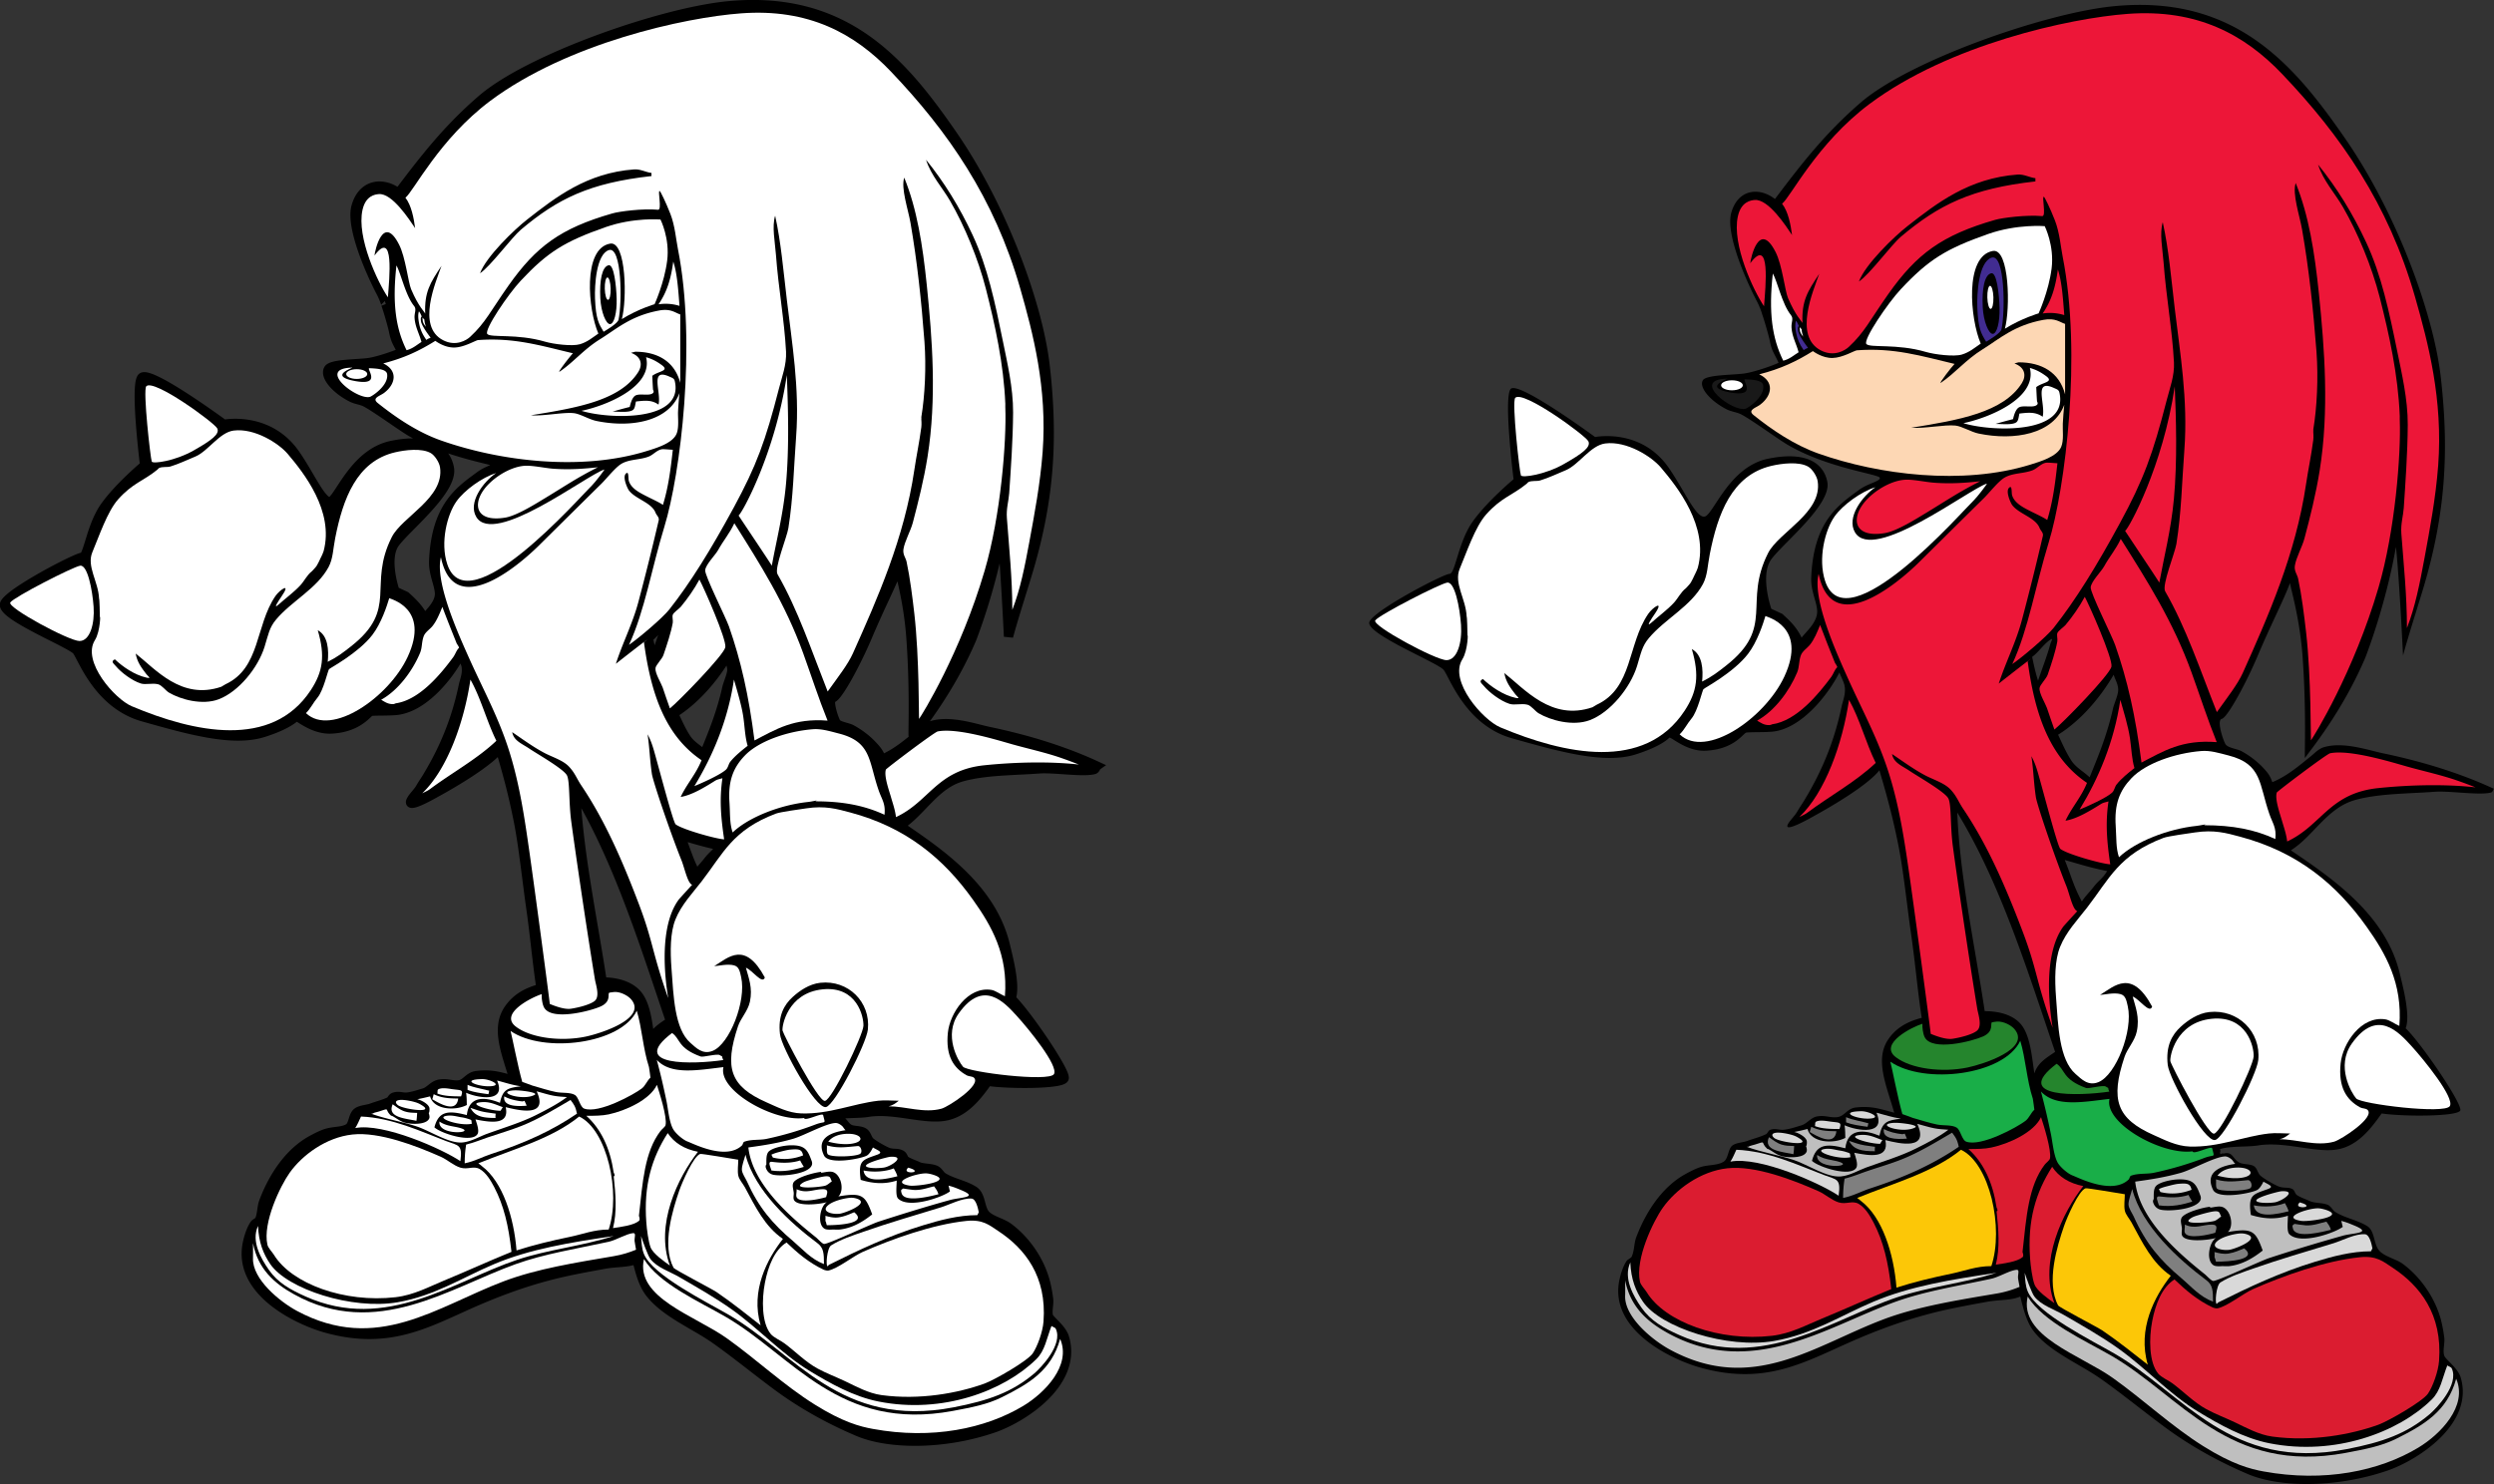 <svg xmlns="http://www.w3.org/2000/svg" width="349.609" height="208.09"><rect width="100%" height="100%" fill="#333333" stroke="none"/><defs><clipPath id="a"><path d="M0 0h162v208.09H0Zm0 0"/></clipPath><clipPath id="b"><path d="M191 0h158.61v208.09H191Zm0 0"/></clipPath></defs><path d="M138.617 102.563c-1.996-.418-5.402-1.637-8.074-.81-.645.196-1.238.817-1.715 1.212-1.566 1.27-3.297 2.746-5.25 3.531-.348-.98-.7-1.363-1.312-2.016a11.775 11.775 0 0 0-2.926-2.222c-.555-.293-1.781-.414-2.121-.906-.317-.457-1.27-3.325-.528-3.47.746-.152 3.274-4.76 4.91-8.624 1.829-4.324 3.5-7.512 4.383-9.887.086.75 1.328 4.77 1.711 10.035.551 7.57.23 13.785.325 13.801.761-1.117 5.054-6.242 8.226-13.676 3.035-8.05 4.113-14.851 4.16-15.066.453 4.047.969 14.793.969 14.793.61-2.34 2.277-7.508 2.898-9.64 2.825-9.688 3.414-18.075 2.23-28.348-.991-8.618-6.026-22.297-12.937-32.313C126.613 8.875 118.602-.77 102.051.817c-9.317.894-27.84 7.382-34.496 13.113-4.832 4.164-8.051 8.324-11.696 13.156-2.086-1.637-5.027-1.406-5.949 1.883-.851 3.05 2.399 9.972 3.473 11.992.492.934.816 2.008.691 1.684.274.726.946 3.046 1.09 3.77.297 1.507.598 1.636 1.191 2.972-.996.472-3.507 1.308-4.71 1.46-1.758.223-5.153.176-5.598.919-.567.941.96 2.785 3.195 3.937.676.352 1.395.39 1.996.7 1.356.683 5.055 3.398 6.407 4.183 5.449 3.172 12.386 3.965 12.488 4.46.097.497-1.57.72-2.875 1.688-2.766 2.036-6.145 4.258-6.461 11.907-.07 1.765.707 3.144.808 4.441.125 1.563-1.417 2.84-2.117 3.734-.656-1.386-1.562-2.27-2.625-3.23l-1.5-.695s-1.586-4.563 0-6.743c1.586-2.18 8.192-7.421 7.633-10.507-.398-2.18-2.344-4.371-8.094-3.184-5.343 1.105-7.433 7.684-8.625 7.883-1.187.195-2.812-3.695-4.906-6.692-3.781-5.414-9.992-4.152-9.992-4.152s-10.508-7.73-11.5-6.543c-.992 1.192.398 12.293.398 12.293s-3.57 2.973-5.55 5.746c-1.985 2.778-2.38 7.14-3.172 7.14-.793 0-10.309 4.954-10.907 6.54-.593 1.586 9.32 5.55 10.114 6.543.793.992 2.972 7.531 9.316 9.316 6.344 1.785 12.52 3.559 16.848 2.184 3.636-1.156 4.562-2.281 4.562-2.281.356-.032 2.399 1.91 4.953 1.785 3.965-.2 5.133-2.446 5.551-2.48.95-.079 1.996-.016 3.356-.106 4.047-.266 7.793-5.09 9.285-8.074.215.582.605 1.277.707 1.82.203 1.094-.246 2.058-.403 2.824-1.035 4.938-2.792 8.988-5.046 12.719-.325.531-.672 1.027-1.008 1.613-.324.55-.903 1.082-1.211 1.613-.899 1.516 3.308-.933 3.633-1.109 2.43-1.336 7.172-4.133 8.78-6.156 1.083 3.687 1.817 6.379 2.599 10.32.683 3.445 1.183 8.313 1.71 11.969.61 4.246.825 7.254 1.446 11.422-2.035.531-3.508 1.406-4.543 2.926-1.883 2.757-.25 6.277.805 9.992-1.778-.453-3.02-.965-5.247-.703-1.18.132-1.507 1.195-2.523 1.308-1.004.11-1.629-.293-2.727-.098-.863.149-1.359.981-2.117 1.211-.781.23-1.613.524-2.422.606-.66.062-1.125-.23-1.82 0-.3.098-.375.488-.605.605-.813.399-1.797.63-2.524.907-.629.238-1.48.234-2.015.605-.637.438-.559 1.8-1.211 2.223-.817.523-2 .414-3.032.707-.664.18-1.578.652-2.218 1.008-3.118 1.726-5.34 5.086-6.66 8.578-.32.84-.227 1.718-.606 2.625-.094.218-.574.402-.707.605-.469.684-.824 1.774-1.012 2.727-1.297 6.715 7.106 10.73 11.192 11.843 8.41 2.293 13.582-.53 19.699-3.269 3.574-1.606 7.27-3.023 11.3-4.09 2.622-.695 5.227-1.156 7.973-1.66 1.5-.277 3.254-.156 4.442-.707.465 1.867.886 3.559 1.918 4.848 2.234 2.785 6.242 4.363 9.183 6.457 2.953 2.097 5.727 4.382 8.68 6.562 2.742 2.02 6.535 4.348 11.305 6.36 4.129 1.738 11.734 1.93 18.875-.508 4.074-1.387 11.898-6.344 9.992-12.715-.375-1.25-2.047-2.43-2.223-2.93-.238-.683.082-1.7 0-2.422-.09-.793-.277-1.8-.504-2.62-.851-3.063-2.875-5.798-5.144-7.47-.89-.656-2.34-.941-3.13-1.718-.886-.864-.632-2.754-1.718-3.43-1.371-.855-2.984-1.066-4.34-1.918-.41-.258-.578-.82-1.11-1.012-.784-.277-1.737-.172-2.421-.504-.371-.183-1.324-.511-1.715-.804-.273-.207-.277-.637-.605-.809-.54-.289-1.028-.094-1.715-.305-.567-.171-2.137-1.078-2.625-1.511-.383-.34-.453-1.051-.91-1.313-.578-.332-1.426-.176-2.02-.504-.855-.48-.855-1.496-2.015-1.21-.067.011-.247-.016-.305 0 0 0-.149.081-.203.097-.258-.984.168.332-.059-.691 1.367-.453 3.793-.274 5.156-.496 3.5-.579 7.395.902 10.407.593 3.09-.316 5-2.918 6.445-4.953 3.023.446 10.336.422 10.703-.398.367-.82-5.316-9.184-7.434-11.2.676-1.75-.378-5.68-.793-7.433-1.878-7.918-8.957-12.84-14.835-16.8 3.085-1.946 4.918-5.802 8.78-6.864 3.231-.895 7.333-.852 10.802-1.113 2.02-.153 6.125.515 7.668.101.25-.066.257-.398.406-.504-4.551-2.11-9.684-3.707-15.14-4.843zM93.5 87.02c.238-.133-.102.503-.102.503-.5 1.856-1.136 3.434-1.714 5.149-.317-.95-.575-2.086-.809-3.23.922-.657 1.691-1.93 2.625-2.422zm-2.32 59.144c-.332-2.226-.52-4.644-1.516-6.258-.918-1.488-2.86-2.219-5.246-2.219-1.281-8.632-3.402-18.359-3.734-27.05 5.816 9.554 9.43 21.086 13.32 32.601-1.152.785-2.36 1.461-2.824 2.926zm8.027-25.351c-.48.624-1.133 1.25-1.559 1.933-1.132-2.086-1.378-3.281-2.332-5.652 2.106.597 3.446 1.043 5.774 1.515-.68 1.094-1.117 1.204-1.883 2.204zm3.379-26.731c-.063.7-.559 1.746-.707 2.426-.805 3.566-1.922 6.242-3.176 9.328-.82-.785-1.851-1.309-2.476-2.266-.735-1.117-1.235-2.293-1.817-3.53 3.086-1.919 5.719-5.02 7.57-8.177.176.653.672 1.364.606 2.219"/><g clip-path="url(#a)"><path fill="none" stroke="#000" stroke-width="1.3" d="M138.617 102.562c-1.996-.417-5.402-1.636-8.074-.808-.645.195-1.238.816-1.715 1.21-1.566 1.27-3.297 2.747-5.25 3.532-.348-.98-.7-1.363-1.312-2.016a11.775 11.775 0 0 0-2.926-2.222c-.555-.293-1.781-.414-2.121-.906-.317-.457-1.27-3.325-.528-3.47.747-.152 3.274-4.76 4.91-8.624 1.829-4.324 3.5-7.512 4.383-9.887.086.75 1.329 4.77 1.711 10.035.551 7.57.23 13.785.325 13.801.761-1.117 5.054-6.242 8.226-13.676 3.035-8.05 4.113-14.851 4.16-15.066.453 4.047.969 14.793.969 14.793.61-2.34 2.277-7.508 2.898-9.64 2.825-9.688 3.415-18.075 2.23-28.348-.991-8.618-6.026-22.297-12.937-32.313C126.613 8.875 118.602-.77 102.051.817c-9.317.894-27.84 7.382-34.496 13.113-4.832 4.164-8.051 8.324-11.696 13.156-2.086-1.637-5.027-1.406-5.949 1.883-.851 3.05 2.399 9.972 3.473 11.992.492.934.816 2.008.691 1.684.274.726.946 3.046 1.09 3.77.297 1.507.598 1.636 1.191 2.972-.996.472-3.507 1.308-4.71 1.46-1.758.223-5.153.176-5.598.919-.567.941.96 2.785 3.195 3.937.676.352 1.395.39 1.996.7 1.356.683 5.055 3.398 6.407 4.183 5.449 3.172 12.386 3.965 12.488 4.46.097.497-1.57.72-2.875 1.688-2.766 2.036-6.145 4.258-6.461 11.907-.07 1.765.707 3.144.808 4.441.125 1.563-1.417 2.84-2.117 3.734-.656-1.386-1.562-2.27-2.625-3.23l-1.5-.695s-1.586-4.563 0-6.743c1.586-2.18 8.192-7.421 7.633-10.507-.398-2.18-2.344-4.371-8.094-3.184-5.343 1.105-7.433 7.684-8.625 7.883-1.187.195-2.812-3.695-4.906-6.692-3.781-5.414-9.992-4.152-9.992-4.152s-10.508-7.73-11.5-6.543c-.992 1.192.398 12.293.398 12.293s-3.57 2.973-5.55 5.746c-1.985 2.778-2.38 7.14-3.172 7.14-.793 0-10.309 4.954-10.907 6.54-.593 1.586 9.32 5.55 10.114 6.543.793.992 2.972 7.531 9.316 9.316 6.344 1.785 12.52 3.559 16.848 2.184 3.637-1.156 4.562-2.281 4.562-2.281.356-.032 2.399 1.91 4.953 1.785 3.965-.2 5.133-2.446 5.551-2.48.95-.079 1.996-.016 3.356-.106 4.047-.266 7.793-5.09 9.285-8.074.215.582.605 1.277.707 1.82.203 1.094-.246 2.058-.402 2.824-1.036 4.938-2.793 8.988-5.047 12.719-.325.531-.672 1.027-1.008 1.613-.324.55-.903 1.082-1.211 1.613-.899 1.516 3.308-.933 3.633-1.109 2.43-1.336 7.172-4.133 8.78-6.156 1.083 3.687 1.817 6.379 2.599 10.32.683 3.445 1.183 8.313 1.71 11.969.61 4.246.825 7.254 1.446 11.422-2.035.531-3.508 1.406-4.543 2.926-1.883 2.757-.25 6.277.805 9.992-1.778-.453-3.02-.965-5.247-.703-1.18.132-1.507 1.195-2.523 1.308-1.004.11-1.629-.293-2.727-.097-.863.148-1.359.98-2.117 1.21-.781.23-1.613.524-2.422.606-.66.062-1.125-.23-1.82 0-.3.098-.375.488-.605.605-.813.399-1.797.63-2.524.907-.629.238-1.48.234-2.015.605-.637.438-.559 1.8-1.211 2.223-.817.523-2 .414-3.032.707-.664.18-1.578.652-2.218 1.008-3.118 1.726-5.34 5.086-6.66 8.578-.32.84-.227 1.719-.606 2.625-.094.219-.574.402-.707.605-.469.684-.824 1.774-1.012 2.727-1.297 6.715 7.106 10.73 11.192 11.844 8.41 2.292 13.582-.532 19.699-3.27 3.574-1.605 7.27-3.023 11.3-4.09 2.622-.695 5.227-1.156 7.973-1.66 1.5-.277 3.254-.156 4.442-.707.465 1.867.886 3.559 1.918 4.848 2.234 2.785 6.242 4.363 9.183 6.457 2.953 2.097 5.727 4.382 8.68 6.562 2.742 2.02 6.535 4.348 11.305 6.36 4.129 1.738 11.734 1.93 18.875-.508 4.074-1.387 11.898-6.344 9.992-12.715-.375-1.25-2.047-2.43-2.223-2.93-.238-.683.082-1.699 0-2.422-.09-.793-.277-1.8-.504-2.62-.851-3.063-2.875-5.798-5.144-7.47-.89-.656-2.34-.94-3.13-1.718-.886-.864-.632-2.754-1.718-3.43-1.371-.855-2.984-1.066-4.34-1.918-.41-.258-.578-.82-1.11-1.012-.784-.277-1.737-.172-2.421-.504-.371-.183-1.324-.511-1.715-.804-.273-.207-.277-.637-.605-.809-.54-.289-1.028-.094-1.715-.305-.567-.171-2.137-1.078-2.625-1.511-.383-.34-.453-1.051-.91-1.313-.578-.332-1.426-.176-2.02-.504-.855-.48-.855-1.496-2.015-1.21-.067.011-.247-.016-.305 0 0 0-.149.081-.203.097-.258-.984.168.332-.059-.691 1.367-.453 3.793-.274 5.156-.496 3.5-.579 7.395.902 10.407.593 3.09-.316 5-2.918 6.445-4.953 3.023.446 10.336.422 10.703-.398.367-.82-5.316-9.184-7.434-11.2.676-1.75-.378-5.68-.792-7.433-1.88-7.918-8.958-12.84-14.836-16.8 3.086-1.946 4.918-5.802 8.78-6.864 3.231-.895 7.333-.852 10.802-1.113 2.02-.153 6.125.515 7.668.101.25-.066.257-.398.406-.504-4.551-2.11-9.684-3.707-15.14-4.844zM93.5 87.02c.238-.133-.102.503-.102.503-.5 1.856-1.136 3.434-1.714 5.149-.317-.95-.575-2.086-.809-3.23.922-.657 1.691-1.93 2.625-2.422zm-2.32 59.144c-.332-2.226-.52-4.644-1.516-6.258-.918-1.488-2.86-2.219-5.246-2.219-1.281-8.632-3.402-18.359-3.734-27.05 5.816 9.554 9.43 21.086 13.32 32.601-1.152.785-2.36 1.461-2.824 2.926Zm8.027-25.351c-.48.624-1.133 1.25-1.559 1.933-1.132-2.086-1.378-3.281-2.332-5.652 2.106.597 3.446 1.043 5.774 1.515-.68 1.094-1.117 1.204-1.883 2.204zm3.379-26.731c-.063.7-.559 1.746-.707 2.426-.805 3.566-1.922 6.242-3.176 9.328-.82-.785-1.851-1.309-2.476-2.266-.735-1.117-1.235-2.293-1.817-3.53 3.086-1.919 5.719-5.02 7.57-8.177.176.653.672 1.364.606 2.219zm0 0"/></g><path fill="#fff" d="M90.27 176.543c-1.23 5.414 7.164 7.945 11.609 11.105 4.144 2.946 7.984 6.579 12.312 9.286 3.989 2.496 6.383 3.101 8.176 3.43 8.266 1.519 15.781-.036 21.09-3.239 2.977-1.8 6.766-5.652 5.152-9.379-1.218 4.441-4.39 6.29-8.175 8.176-1.996.996-4.204 1.422-6.864 1.918-15.93 2.972-22.48-7.774-31.894-13.223-3.621-2.094-9.297-4.613-11.406-8.074"/><path fill="#fff" d="M89.867 173.316c.074.985.082 1.727.403 2.524 1.199 2.976 8.796 6.73 11.808 8.476 9.418 5.446 15.766 16.075 31.594 13.02 4.965-.957 8.183-2.117 11.305-4.742.96-.813 4.054-4.067 3.027-6.258-.098-.211-.418-.258-.606-.406-.695 1.78-.902 3.441-2.12 4.644-4.532 4.465-13.16 7.723-22.102 5.953-3.524-.695-6.828-2.566-9.59-4.238-4.02-2.43-7.223-5.996-11-8.68-2.316-1.644-4.914-3.12-7.371-4.543-1.344-.777-3.13-1.336-4.035-2.523-.371-.477-1.14-2.66-1.313-3.227m-1.109-.406c-.914.07-2.383.98-3.434 1.211-4.578.996-9.011 1.691-13.02 3.129-9.273 3.324-19.562 10.625-31.085 4.238-2.797-1.547-5.055-3.57-5.754-7.164 0 .828.023 1.45 0 2.121-.098 2.91 3.722 6.059 6.156 7.367 11.215 6.028 19.606-.593 28.969-4.14 4.668-1.77 10.113-2.625 15.441-3.531 1.235-.211 2.153-.512 3.13-.907-.036-.297-.184-.945-.204-1.214-.039-.508.246-1.145-.2-1.11"/><path fill="#fff" d="M36.172 171.902c-1 2.149.426 4.598 1.516 6.157 1.269 1.82 2.996 2.77 5.144 3.734 11.305 5.07 20.922-2.23 29.676-5.148 4.293-1.434 9.004-1.891 13.523-3.329-6.176.914-11.754 1.829-16.754 3.934-4.355 1.832-8.3 4.441-13.523 5.352-6.41 1.109-15.492-1.856-17.867-5.352-.973-1.43-1.625-3.05-1.715-5.348m99.316-.707c-4.765.489-10.515 2.567-14.535 4.34-1.383.606-3.433 2.32-4.844 2.625-.183.04-.605-.101-.605-.101-2.121-1-3.664-2.329-5.25-3.836-1.692 1.05-2.586 3.359-3.027 5.652-.461 2.363-.45 5.637.808 7.168.434.527 1.352.89 1.918 1.312 1.516 1.114 2.942 2.606 4.64 3.532 1.31.71 2.563 1.16 3.938 1.816 1.446.688 3.192 1.664 5.047 1.918 5.336.723 10.703-.266 14.434-1.617 1.433-.524 6.043-3.176 6.761-4.238.645-.953 1.399-2.989 1.508-4.461.473-6.34-2.601-10.235-6.351-12.696-1.223-.8-2.133-1.652-4.442-1.414"/><path fill="#fff" d="M136.195 168.066c-1.277-.109-3.152.875-4.242 1.211-3.848 1.18-7.387 2.2-10.898 3.434-1.52.527-3.235 1.086-4.543 1.914-.594.375-.782 2.934-.504 2.93l.203-.203c4.113-2.059 8.473-4.114 13.223-5.551 2.257-.688 4.89-1.414 7.57-1.414l.2-.403c-.11-.554-.384-1.867-1.009-1.918m-8.882-4.339c-1.04.93 1.84.785.605.203-.188-.09-.352-.114-.606-.203m-22.808-1.817c-.16.63-.531 1.52-.508 2.117.02.512.524 1.211.707 1.618 1.652 3.687 3.598 5.964 6.461 8.375 1.363 1.152 2.496 2.53 4.34 3.23 0-1.535-.055-2.285-.91-2.926-3.735-2.797-8.797-7.328-10.09-12.414"/><path fill="#fff" d="M98.145 161.809c-.934.324-2.524 3.964-2.93 5.148-.918 2.684-2.461 7.637-.805 10.797.145.281 5.317 2.933 6.055 3.433 2.12 1.442 4.164 3.083 6.156 4.645-1.433-4.875.942-9.324 3.129-12.113-2.523-1.727-3.848-4.48-5.348-7.266-.246-.453-.8-1.066-.91-1.617-.137-.691 0-1.516 0-2.219-.738-.113-5.16-.879-5.347-.808m-48.75-2.727c-3.711.406-7.032 2.895-8.782 5.352-1.32 1.843-3.812 7.023-3.129 10.093.106.477.668 1.016.907 1.41 2.492 4.086 9.91 6.782 17.058 5.958 2.594-.301 4.723-1.485 6.762-2.32 3.293-1.356 6.21-2.708 9.488-4.04-.418-3.715-1.062-6.465-2.422-9.082-.484-.93-1.136-2.016-2.02-2.523-.866-.504-1.683.117-2.722-.203-.953-.297-1.851-1.125-2.726-1.516-3.457-1.531-8.63-3.543-12.414-3.129"/><path fill="#fff" d="M93.602 158.883c-2.227 3.472-3.391 7.304-3 12.52.066.956.293 2.702.593 3.492.336.902 1.95 2.02 2.711 2.558-2.117-5.71 1.13-12.367 3.934-15.95-1.918-.374-3.336-1.257-4.238-2.62m-12.414-2.324c-3.844 3.125-9.153 4.535-14.133 6.562.144.082.355.29.507.402 2.91 2.188 4.477 7.172 4.844 11.809 2.403-.766 4.84-1.355 7.57-1.918 1.684-.348 3.301-1.008 5.348-1.008 1.73-5.183-.226-14-4.136-15.847m-30.583 0c-.253.539-.484 1.129-.808 1.617 3.933-.766 12.242 2.953 14.738 4.64.32-2.375-.254-2.156-2.02-2.824-3.507-1.332-7.519-3.254-11.91-3.433"/><path fill="#fff" d="M79.977 154.238c-2.141 1.25-4.45 2.676-6.864 3.633-1.601.637-3.12 1.059-4.746 1.617-.972.328-1.867.719-3.027 1.008-.13.856-.2 1.625-.2 2.625 1.473-.308 2.473-.906 3.735-1.312 4.57-1.485 8.473-3.235 12.008-5.653-.207-1.008-.426-1.285-.906-1.918m12.109-2.121c-.957 2.063-4.32 3.617-6.762 4.14-.918.196-1.984.204-3.129.204 2.07 1.867 3.325 4.539 3.836 7.973 0-.028.29.503 0 .503.27 2.45.477 5.047-.101 7.266 1.125-.168 2.87-.375 3.636-1.008.223-.187 0-.707 0-.707.524-4.742.782-8.965 3.028-11.91.16-.215.644-.57.703-.808.262-1.098-.91-4.735-1.211-5.653"/><path fill="#fff" d="M69.68 151.512c1.343 3.074-2.516 2.511-4.34 1.718.098.665.078 1.106.101 1.715-1.66.86-4.671.657-5.148-1.21-.695.167-1.055.261-1.816.402.418.058 1.57.601 1.718 1.21.035.16.012.708-.101.708 0 0 .168.465.101.707-.27.894-2.148.93-3.23.707-.883-.184-1.375-.688-2.02-1.008h-.101c-1.04-.922-.028-1.152-1.715-.61-.3.098-.52.122-.707.204-.04.015-.203.101-.203.101h-.2c2.032.754 4.329 1.106 6.458 1.817 1.804.601 4.48 2.402 6.359 2.222 1.25-.125 2.402-.843 3.434-1.21 2.39-.872 4.707-1.551 6.863-2.626 1.488-.75 3.062-1.562 4.34-2.523-.785-.063-1.184-.066-1.918-.203-.727-.137-1.575-.41-2.325-.606 1.692 3.645-2.37 2.711-4.34 2.22.563 2.554-2.113 2.148-4.238 1.718.164.5.551 1.543.305 2.02-.719 1.359-5.156-.051-6.059-.91.586-2.24 1.875-2.423 4.543-1.716.301-2.699 2.489-2.593 4.645-1.718.398-1.942 1.113-2.082 2.926-2.32-1.301-.196-2.125-.497-3.332-.81m22.39-2.894c.582 2.192.88 3.492 1.356 5.762.234 1.137.375 2.91.91 3.902.312.594 1.355 1.524 2.047 1.785.894.336 5.426 2.676 7.64.536.106-.102.145-.446.305-.504 1.012-.375 2.129-.196 3.125-.403a46.42 46.42 0 0 0 6.867-2.02c1.446-.55 1.407.09 1.07-1.3-.105-.418-2.57.918-2.675.395-4.172.566-12.094-3.84-11.3-7.137-3.47.398-7.325 1.176-9.345-1.016"/><path fill="#fff" d="M94.207 144.852c-6.23 4.71 3.082 4.394 7.18 3.789-.395-.84.23-.215-.492-.692-.364-.238-2.317.328-2.68.196-3.27-1.188-2.828-2.524-4.008-3.293m-4.945-3.129c-2.211 4.691-13.047 6.023-17.692 2.843.176.59 1.04 5.055 1.637 7.137.234.055 1.227.465 1.418.516 1.148.324 2.254.695 3.332.91.844.168 1.957.008 2.625.402.555.324.715 1.7 1.313 1.918 2.023.746 6.968-1.972 8.074-2.824.508-.395.73-1.086 1.21-1.516 0 0-.167-1.367-.206-1.488-.844-2.582-.977-5.473-1.711-7.898"/><path fill="#fff" d="M86.133 139.098s-.61.062-.707.101c-.32.11.344 1.203-1.211 1.918-1.41.649-6.992 2.106-7.973.102-.246-.504-.332-1.36-.305-1.817-1.312.399-6.011 2.711-3.632 4.543 2.078 1.602 6.312 2.137 9.789 1.41 2.094-.437 8.715-2.539 6.36-5.246-.427-.488-1.43-1.047-2.321-1.011m45.317-36.535c-.473.09-7.22 5.199-7.266 5.347-.297.895.464 2.988.707 3.836.23.828.59 1.797.707 2.828 4.715-2.191 5.707-6.582 12.414-7.27 4.484-.46 9.3-.538 13.222-.1a61.61 61.61 0 0 0-2.726-1.009c-2.137-.715-4.367-1.203-6.563-1.816-2.136-.602-7.77-2.356-10.496-1.817m-17.559-.304c-3.558.293-7.542 1.664-9.48 3.687-1.644 1.715-2.355 3.578-2.156 6.543.113 1.73.012 2.938.45 4.239 2.26-2.16 6.722-3.875 10.577-4.274.59-.062 1.61-.336.992-.09 3.91 0 6.938.594 9.715 1.883.172-1.566-.37-2.129-.812-3.406-1.43-4.113-.98-6.8-5.555-7.977-1.348-.347-2.512-.71-3.73-.605m-11.004-6.965c-.86 5.766-3 10.746-5.551 14.937 1.043-.425 3.676-1.593 4.441-2.32.301-.285.344-.785.606-1.11.648-.812 1.594-1.573 2.422-2.222-.371-1.258-.39-2.52-.606-4.035-.238-1.656-.887-3.727-1.312-5.25m-36.942 0c-.886 5.984-3.246 12.598-6.761 15.95.418-.22.75-.34 1.109-.606 2.996-2.239 6.586-4.196 9.289-6.762-1.36-2.746-2.164-5.965-3.637-8.582m-3.933-10.191c-.395.96-.793 1.968-1.414 2.722-.36.434-1.008.832-1.211 1.414-.301.844-.184 1.543-.504 2.32-1.067 2.555-3.09 5.262-5.453 6.563.445.25.941.649 1.718.606.094-.008.36-.102.301-.102 3.371-.457 6.395-4.184 8.074-6.46.305-.411.45-.962.809-1.313.074-.075-.289-.57-.305-.606-.687-1.723-1.379-3.426-2.015-5.144"/><path fill="#fff" d="M54.563 83.875c-.301 1.023-1.102 3.512-2.372 5.16-1.953 2.531-5.87 4.606-6.062 4.793-.168.16-.766 2.988-1.637 4.016-.582.683-.957 1.527-1.605 2.148 3.574 3.399 11.644-2.242 14.261-7.887 3.172-6.835-2.421-8.101-2.586-8.23m43.481-2.609c-.703 1.312-1.68 2.707-2.625 3.836-.234.273-1.008.789-1.11 1.109-.101.305.055.785 0 1.11-.246 1.406-.828 3.12-1.312 4.542-.191.555-1.05 1.364-1.11 1.817-.093.68.778 2.082 1.009 2.722.355 1.004.64 1.938 1.011 2.93 1.153-.91 7.567-7.465 7.77-8.578.195-1.102-3.063-8.469-3.633-9.488"/><path fill="#fff" d="M102.941 73.371c-.668 1.434-1.523 2.395-2.273 3.754-.402.719-1.73 2.012-1.816 2.828-.082.734 2.89 6.621 3.328 7.871 1.683 4.824 2.77 9.61 3.586 16.004 3.023-1.574 5.515-3.152 10.242-2.781-1.281-3.18-2.27-6.277-3.43-9.488-2.539-6.996-5.988-12.375-9.637-18.188M84.703 65.84c-2.535.824-15.465 10.805-17.941 6.64-1.196-2.011.976-4.918 2.777-6.144-1.93.586-4.441 2.398-5.55 3.965-1.31 1.836-2.305 5.773-1.29 8.82 2.871 8.625 18.68-9.535 20.305-11.078.36-.344 1.844-2.25 1.7-2.203"/><path fill="#fff" d="M73.516 65.316c-2.176.157-4.887 1.942-5.977 3.782-1.2 2.03-.508 4.105 3.29 3.48 1.644-.27 4.37-2.004 5.648-2.773 2.73-1.653 4.484-2.864 7.335-4.285-1.91.21-3.953.37-6.257.203-1.243-.094-2.914-.485-4.04-.407m19.278-2.32c-.68.09-1.219.766-1.816 1.008-1.23.496-2.704.36-3.836 1.012-.86.492-2.067 2.046-2.836 2.808-2.961 2.918-5.86 5.797-8.82 8.723-2.922 2.875-11.848 10.422-13.676 1.59-.895 3.465 2.52 10.945 3.96 14.168 2.079 4.636 4.211 8.437 5.727 13.386 1.36 4.442 2.031 8.946 2.727 13.829.722 5.082 2.644 19.425 2.847 21.253.535.22 2.008.82 2.973.668 1.258-.191 2.793-.629 3.348-1.113.718-.637.129-2.262.015-2.945-1.207-7.313-2.84-18.54-3.328-22.203-.363-2.711-.18-5.63-.605-6.461-.473-.91-4.235-3.043-5.25-3.735-1.032-.703-2.2-1.097-2.422-2.324 1.465.996 2.992 2.117 4.543 2.93 1.136.594 2.59 1.015 3.43 1.918.84.898 1.062 1.652 1.714 2.625 3.336 4.953 5.785 10.605 8.078 16.652 2.036 5.383 1.754 6.473 4.09 13.133.117.328-1.883-9.215 1.489-13.777.093-.125 1.882-2.082 1.882-2.082-.625-.168-1.062-2.34-1.484-3.395-1.637-4.086-4.016-11.137-4.16-12.148-.309-2.118-.305-3.508-.606-5.551.375.695.621 1.328.907 2.32.746 2.613 2.675 10.008 3.027 10.297.86.695 5.586 2.04 6.8 2.11-.445-3.047-.683-5.587-.238-8.57-.554.16-.71.148-1.113.405-1.351.848-3.18 1.97-4.742 2.22.863-1.84 2.125-3.165 2.926-5.15-5.078-3.433-7.094-9.292-8.074-16.55 1.199-.938-.122.031-3.934 3.027.926-2.879 2.328-5.601 3.129-8.578a379.114 379.114 0 0 0 2.87-11.52c.103-.445-.3-.706-.448-1.097-.559-1.43-2.848-1.91-3.735-3.129-.191-.258-1.03-2.043-.304-2.422.308-.168.207.797.304 1.11.344 1.12 1.645 1.718 2.625 2.218.606.313 1.625.77 2.153 1.14.793-2.577 1.097-5.148 1.386-7.73-.27 0-1.257-.109-1.523-.07m41.887 103.859c-.637-.261-.965-.41-1.715-.605.09.309.117.523.2.809-.985.777-5.728 2.496-7.267 1.007-.39-.378-.199-1.796-.199-2.523-1.726.555-3.36.41-5.047-.102-.375-2.757.223-2.777 2.32-3.53.958-.348.055-.602-.605-1.013-.172.372-.484.903-.808 1.114-.688.437-5.387 1.394-6.055 0-1.211-2.524 1.207-3.266 3.027-3.535-.18-.145-.332-.461-.504-.606-.21-.172-.55-.418-.91-.402-1.36.05-4.441 1.785-5.953 2.219-2.043.585-3.977.898-6.258 1.21.586 5.282 6.098 9.899 9.489 12.618.246.195.824.855 1.109.91.492.09 6.531-2.766 7.672-3.13 3.21-1.042 6.71-2.124 9.988-3.026 1.477-.41 4.18-.329 1.516-1.415zm-26.243-2.12c-.593-.114-.988-.555-1.109-1.11-.012-.055.063-.434.102-.3 0-.821-.04-1.56.402-1.919.566-.469 2.012-.785 2.93-.808 2.144-.063 2.465.699 3.027 2.218.613 1.668-3.816 2.211-5.352 1.918zm9.286 7.671c-.325.035-.684 0-1.008 0 0 0-.777.082-1.11-.101-1.113-.614-.632-3.192.301-3.735-1.129.332-4.336.633-4.64-.402-.078-.254.02-.648 0-.91-.055-.594-.328-1.2.097-1.613.641-.63 2.633-1.188 3.637-1.313.246-.035-.055.117.2.102.312-.024 1.038-.235 1.515-.102 1.2.328 1.695 2.617.808 3.43 3.333-.559 3.758-.192 4.743 2.523-1.188.934-2.676 1.902-4.543 2.121"/><path fill="#fff" d="M130.945 166.352c-.828.164-1.715.558-2.824.503-.355-.019-1.516-.203-1.516-.203-.203.18-.402.098-.203.707.442 1.325 4.114.356 5.149.102-.164-.55-.363-.742-.606-1.11m-5.652-2.523c-1.129.45-2.773.586-4.238.3.222 1.9 3.25 1.18 4.742.81-.16-.532-.34-.766-.504-1.11m-9.387-3.23c.055.359-.07.87.102 1.21.25.493 3.793.415 4.543 0 .402-.226.144-1.152-.305-1.109-1.543.133-2.816.363-4.34-.101m-54.301-3.332c-.28 2.257 6.403 1.492 2.02.707-.852-.153-1.441-.317-2.02-.707m4.34-1.918c.645 1.207 1.692 1.414 3.535 1.414-.062-.055 0-.512 0-.606-.515-.07-1.011-.136-1.414-.203-.91-.152-1.3-.355-2.12-.605m-10.899-.504c-.817 1.855 1.715 1.965 3.328 2.32.066-.367.082-.82.102-1.11-.72-.03-1.133-.023-1.715-.202-.633-.192-1.223-.657-1.715-1.008m15.644-1.11c-.246 1.383 1.66 1.426 3.13 1.313-.032-.137-.305-.7-.305-.707.082.008-.22.105-.301.101-.93-.097-1.89-.34-2.524-.707m-9.894-.304c-.094.324-.102.422-.2.707.883.515 3.387 2.058 3.633-.102-1.52 0-2.468-.133-3.433-.605m4.746-1.313c.004.004 0 .707 0 .707.852.332 1.836.457 2.926.606 0 0 .207-.692 0-.504-.422-.149-2.114-.43-2.926-.809m54.199 17.867c-.656.262-1.23.555-2.12.707-.716.118-1.329-.054-1.919-.203.035.305 0 .707 0 .707.121.22.11.368.203.606 1.836 0 5.766-.27 3.836-1.817m-8.074-3.23c.031.453-.121.848 0 1.11.422.925 3.324.245 4.137 0 .093-.423.465-1.102-.403-1.11-1.343-.016-2.312.66-3.734 0m.504-4.035c-1.266.398-2.492.379-3.938.199-.683-.086-.23.695-.097 1.21 1.746.259 3.28-.116 4.539-.503-.137-.254-.422-.68-.504-.906m17.664 1.816c-1.32-.047-5.27 1.258-2.32 1.715.84.129 5.507-.457 3.836-1.313-.383-.195-1.098-.39-1.516-.402m-5.046-2.325c-.352.02-4.837 1.157-2.927 1.517.559.105 1.45.078 2.02 0 1.004-.145 3.222-1.649.906-1.516m-5.953-3.227c-1.184.016-2.207.387-2.727 1.11.868.215 1.989.43 3.13.3 2.14-.25 1.613-1.445-.403-1.41m-56.219-2.524c-1.754.282 1.934 1.513 3.531 1.11-.136-.55.125-.476-.605-.707a5.175 5.175 0 0 0-.91-.203c-.547-.086-1.27-.324-2.016-.2m4.946-1.917c-2.32.168 1.05 1.21 2.62 1.21.036-.1.204-.347.305-.507-.832-.277-1.746-.793-2.925-.703"/><path fill="#fff" d="M56.055 154.238c-.582.055-.735.332-.301.707.695.598 5.418 1.239 3.328 0a3.248 3.248 0 0 0-.906-.402c-.489-.148-1.504-.363-2.121-.305m15.645-1.312c-2.016.281 1.597 1.465 3.23.605.465-.25-.832-.465-1.11-.504-.523-.074-1.437-.199-2.12-.101m-9.891-.301c-.63.11-.41.305-.504.707.87.352 1.984.402 3.328.402.36-.976.015-.843-1.211-1.007-.344-.051-1.11-.196-1.613-.102m5.754-1.312c-3.06.07-.68 1.046 1.007 1.007 2.094-.05.102-1.039-1.007-1.007m51.472 16.652c-.95.11-2.305.488-2.926 1.012-1.097.906.547 1.351 1.614 1.21.738-.101 3.992-1.355 2.625-2.019a2.453 2.453 0 0 0-1.313-.203m-3.23-3.027c-.504.011-1.754.363-2.22.503-.565.172-.937.274-1.312.606-.84.734 2.747.418 3.43.203.305-.098.656-.43.91-.605-.254-.422-.136-.73-.808-.708m-5.043-3.734c-.375.031-1.075.215-1.414.3-.493.126-.82.224-1.211.407.05.106.203.403.203.403 1.504.375 2.93.203 4.238-.301-.168-.84-.543-.926-1.816-.809m-.586-93.281c.48-5.227.293-10.996.12-15.328-1.605 10.867-6.245 19.351-6.76 19.687-.02.012 3.902 5.832 4.66 7.04.609-3.41 1.59-7.157 1.98-11.4M51.781 51.629c-.508-.02 1.887 2.547-2.093 1.785-3.774-.723-.055-1.871-.32-1.867-2.634.05-2.384 1.246-1.274 2.34 1.062 1.05 2.922 2.008 3.773 1.758.285-.086 2.637-1.586 2.399-3.196-.102-.652-1.223-.77-2.485-.82m38.785-1.543c1.024 4.121-5.578 6.8-9.05 7.52 3.656 1.148 14.363 1.632 13.082-4.141-.094-.426-.36-.473-.762-.656-2.844-1.286-1.09 2.226-1.527 3.925-.938-.664-1.848-.586-3.16-.433-.114.437-.122.976-.438 1.195-.563.387-1.934.219-2.832.219a58.39 58.39 0 0 1 2.398-.653c.121-.542.371-1.433.871-1.636.668-.274 1.926.136 2.399-.324.18-.184 0-.438 0-.438-.04-.324-.11-1.965-.11-1.965.868-.683 2.497-.668 1.31-1.523-.677-.489-1.259-.82-2.18-1.09"/><path fill="#fff" d="M92.402 43.54c-3.984.737-5.941 2.57-8.27 4.015-2.331 1.445-3.695 3.21-5.675 4.55-.45.301 1.563-2.3 1.86-2.566-4.536-1.074-8.258-2.23-13.297-1.852-.336.024-1.926 1.012-3.31 1.043-1.417.036-2.616-.89-2.687-.933-2.183 1.363-4.336 2.402-7.304 3.16 2.09 1 1.765 2.906.11 4.145-.599.441-1.75.714-.872 1.414 2.512 2.007 5.543 4.074 8.828 5.234 8.238 2.906 19.606 4.336 28.781 1.523 1.496-.457 3.657-1.109 4.25-2.394.407-.895.188-2.387.235-3.207.027-.606.129-1.957.203-2.57-1.492 4.015-6.824 4.93-11.664 3.921-1.05-.222-2.25-.992-3.164-1.09-1.45-.16-4.23.438-6.012.297 6.504-1.042 12.555-2.085 15.059-6.074.636-1.02.433-2.152-1.008-2.676 0-.015.578-.16.574-.16 3.148 0 5.527 1.364 6.32 4.364V44.09c-.718-.223-1.32-.856-2.957-.55m-33.355 1.67c-.188-.91.129-.69.035-.91-.144-.347-.164-.355-.348-.648-.171.461-.097 1.078-.004 1.594.165.926.485 1.637 1.04 2.418.293-.223.222-.14.597-.312-.328-.446-1.023-1.329-1.32-2.141m-3.473-7.988c-.594 5.312-.105 8.804 1.418 11.882.899-.23 1.403-.734 2.09-1.152-.305-1.156-.867-2.062-.965-3.328-.062-.781.324-1.227-.078-1.727-1.203-1.492-1.848-4.597-2.465-5.675m38.805-.547c-.352 2.578-.918 4.312-2.07 5.996a6.592 6.592 0 0 1 2.945.219c-.172-2.145-.309-4.493-.875-6.215"/><path fill="#fff" d="M93.523 36.555c.403-3.125-.937-5.774-.937-5.774s-3.746-.32-7.707 1.07c-5.7 2-8.09 3.462-11.883 7.512-1.758 1.875-5.168 6.907-4.687 7.469.48.563 4.152-.082 8.086 1.074 1.21.356 3.84.68 4.906.36 1.062-.317 1.761-.938 2.578-1.493-1.434-3.304-2.25-11.933 1.652-12.613 2.278-.398 2.375 7.985 1.633 10.586 2.348-1.445 4.594-2.09 4.594-2.09s1.367-2.976 1.765-6.101"/><path fill="#fff" d="M142.996 40.383c-3.629-12.656-10.129-21.973-18.082-30.324-5.09-5.348-11.55-8.895-21.031-8.188-7.895.582-24.328 4.176-35.168 12.281-7.13 5.336-10.754 12.715-11.883 13.57.84 1.071 1.176 2.872 1.36 4.266-.829-1.222-3.215-4.925-5.09-4.77-.528.04-1.852.223-2.29 2.231-.843 3.856 2.16 10.164 3.563 12.242.203-2.632.934-9.632-1.879-5.859.055-.656 1.207-5.941 3.453-1.523.903 1.77 1.27 5.277 1.688 6.261 1.043 2.45 1.855 3.121 1.968 3.41-.12-3.011.68-4.292 2.286-6.703-.801 2.29-3.543 8.516.242 10.438 1.781.906 3.258-.004 3.773-.48 2.168-2.008 2.82-3.567 5.39-7.208 3.849-5.449 7.278-8.02 14.548-10.101.98-.285 4.265-.711 6.402-.512.594.055-.105-2.793.234-2.629.11.055.852 1.559 1.497 3.215.644 1.656.796 3.637 1.058 4.934 2.625 13.293.371 31.5-1.906 38.933-1.766 5.75-2.75 11.797-4.957 16.555 1.3-.883 4.7-3.75 5.648-4.957 2.977-3.766 5.848-8.426 9.024-14.274 3.191-5.89 4.457-9.316 6.36-16.746.405-1.582 1.073-3.308.984-5.125-.239-4.492-1.07-8.898-1.418-13.625-.141-1.832-.575-3.93-.11-5.449.817 3.703 1.145 7.637 1.637 11.774.71 6.015 1.808 12.398 1.305 19.183-.336 4.492-.399 8.516-1.09 12.863-.196 1.239-2 5.614-1.524 6.446 2.89 5.027 4.758 10.703 7.035 16.453 1.489-2.082 2.836-3.79 3.536-5.348 3.437-7.672 7.199-16.148 8.613-25.726.285-1.95.687-3.79.98-5.996.055-.422 0-1.09 0-1.09 0-.028.02-.317 0-.325.5-2.992.7-7.03.438-10.574-.43-5.738-1.02-11.234-1.961-16.68-.328-1.87-1.36-4.84-.875-6.32 1.785 4.39 2.578 9.403 3.16 15.043.785 7.645 1.406 15.922.11 24.09-.512 3.23-1.31 6.371-2.07 9.266-.306 1.144-1.142 2.613-1.31 3.707-.113.746.32 1.207.438 1.742.496 2.32.828 5.035 1.09 7.305.707 6.148.625 14.793.656 14.75.422-.559 5.82-9.27 9.2-20.793 2.265-7.727 3.077-18.168 2.898-22.844-.008.055 0-.547 0-.547-.23-5.598-1.434-11.055-2.727-16.133-1.07-4.187-2.984-8.808-5.012-12.316-1.093-1.89-2.664-3.551-3.378-5.778 2.55 3.145 4.707 6.645 6.539 10.575 2.082 4.46 3.125 9.39 4.25 14.933.578 2.875 1.43 6.403 1.418 9.918-.02 3.852-.336 8.235-.547 11.336-.074 1.094-.43 2.156-.324 3.488.308 4.172.761 8.395.761 12.864 1.133-2.922 1.742-6.04 2.399-9.59.695-3.785 1.515-8.07 1.851-12.54.668-8.972-1.336-16.636-3.16-23zM91.328 24.687c-8.683.965-13.164 3.18-18.312 7.52-1.293 1.09-4.29 5.176-5.727 6.113.863-2.336 4.805-6.129 6.598-7.53 4-3.134 8.39-6.556 15.011-7.036.872-.067 1.641.406 2.43.496 0 .035-.02.426 0 .438"/><path fill="#fff" d="M85.348 35.07c-1.762.578-2.012 4.946-1.938 6.793.117 2.89.524 3.532 1.203 4.657.606-.364 1.977-1.192 2.09-1.688.527-2.36.477-10.363-1.355-9.762zm.172 10.38c-.567.015-1.266-1.688-1.368-3.626-.129-2.515.243-4.43 1.16-4.629.747-.16 1.075 2.778 1.13 4.715.05 1.942-.36 3.524-.922 3.54"/><path fill="#fff" d="M85.234 42.047c.227-.004.395-.715.368-1.582-.024-.867-.227-1.563-.454-1.559-.23.008-.394.715-.37 1.582.023.867.226 1.567.456 1.559M50.008 53.133c.816 0 1.476-.305 1.476-.684 0-.375-.66-.68-1.476-.68-.813 0-1.477.305-1.477.68 0 .38.664.684 1.477.684m-17.262 7.242c-1.976.254-3.582 2.887-5.34 3.633-1.156.48-2.394 1.062-3.496 1.398-.512.153-1.125-.015-1.633.23l-.234.235c-1.969 1.602-3.441 1.852-5.5 4.168-1.5 1.691-2.676 5.207-3.59 7.371-.851 1.996.832 4.113.934 6.531.066.032.113 2.172.113 2.68.078-.82.117 1.84-.7 3.149-1.866 2.976 2.802 8.265 5.177 9.261 8.683 3.66 19.62 6.067 25.093-2.265 1.7-2.598 2.032-4.786.973-8.395 1.445.774 1.562 2.766 1.398 4.43 1.375-.684 2.168-1.309 3.278-2.18 6.703-5.266 2.277-8.523 5.699-15.308 1.45-2.868 7.41-5.493 6.762-9.793-.11-.723-.754-1.672-1.282-1.98-1.265-.74-3.617-.446-5.011-.118-5.399 1.254-7.317 6.543-8.395 12.008-.316 1.597-.297 2.886-.933 4.082-1.614 3.015-5.188 4.777-7.344 7.343-.98 1.16-1.098 2.118-1.633 3.848-.918 2.938-3.625 6.277-6.41 7.344-2.328.887-5.395.02-6.996-.934-.45-.27-.996-1.039-1.516-1.164-.828-.21-1.742.11-2.445-.117-1.219-.394-2.735-1.531-3.5-2.45-.297-.355-.735-.624-.117-.933 1.082 1.031 2.757 2.196 4.433 2.567.801.175.223-.172 0-.465-.742-.965-1.297-1.707-1.515-2.914 2.761 2.164 6.402 6.578 12.007 4.66.106-.04.454-.293.582-.348 4.915-2.285 4.165-8.203 6.993-12.36.605-.894 2.332-2.062.816.118-.25.36-1.277 1.883-.348 1.05.946-.855 2.164-1.741 3.032-2.683.601-.66.925-1.43 1.629-1.98l.117-.117c.191-.227.437-.45.582-.7.168-.297.37-.699.469-.933.07-.172.07-.14.117-.23.097-.204.3-.637.347-.817 1.512-5.621-2.808-11.031-5.027-13.649-1.258-1.484-4.64-3.652-7.586-3.273"/><path fill="#fff" d="M20.504 54.164c-.492.535.601 10.219.773 10.563.172.343 3.262-.086 5.84-1.547 2.574-1.457 3.692-2.317 3.348-3.09-.344-.774-8.93-7.04-9.961-5.926M1.441 84.477c-.476.714 8.246 5.406 9.704 5.406 1.46 0 2.148-2.403 1.976-4.809-.172-2.402-.86-5.922-1.89-5.75-1.032.172-9.29 4.403-9.79 5.153M59.23 44.543l.262.277s0 .262.055.446c.055.187.148.558.148.558s-.37-.445-.425-.742c-.055-.297-.04-.539-.04-.539m77.18 81.645c-4.117-5.79-9.379-10.165-17.191-12.254-1.903-.508-3.567-.985-6.2-.586-.718.109-3.64.504-4.25.734-6.082 2.305-7.347 5.523-10.421 9.512-1.274 1.648-2.836 3.27-3.664 5.328-.743 1.836-.739 4.457-.555 6.883.285 3.843.418 8.492 2.664 10.437.797.696 1.703 1.676 3.11 1.11 2.386-.961 4.738-7.012 3.995-10.325-.183-.812-.296-1.476-1-1.664-.91-.246-2.203.086-2.777.11 2.008-1.243 4.313-3.563 7.094 1.59-.344 1.039-1.73-1.028-2.653-1.368.375 1.414.977 2.813.56 4.774-.29 1.324-1.286 2.285-1.669 3.441-1.95 5.852-1.086 8.418 3.996 10.66 1.39.61 3.051 1.496 4.887 1.555 3.945.121 7.238-1.371 10.77-1.777.933-.11 1.94 0 2.886 0-.414.316-.773.64-1.441.777 2.386 0 4.996 1.012 7.437.332 1-.281 5.61-3.297 4.551-4.328-.227-.223-.71-.176-1-.332-1.875-1.024-3-2.75-2.664-5.996.277-2.723 2.8-6.524 6.105-5.996.57.09 1.32.656 1.891.886.453-5.816-1.875-9.867-4.46-13.504zm-14.75 18.167c-.195 1.938-4.62 10.649-5.883 10.88-1.484.273-6.226-8.348-6.437-10.212-.3-2.578.57-4.125 1.773-5.218.934-.856 2.32-1.832 3.887-2 3.898-.418 7.05 2.687 6.66 6.55"/><path fill="#fff" d="M115.313 138.727c-4.95.503-5.727 5.23-5.618 5.777.11.543 4.961 9.976 5.942 9.867.984-.11 5.343-9.215 5.398-10.523.055-1.309-.926-5.614-5.722-5.121m19.077 3.378c-2.183 3.086-.054 6.704.602 7.47.653.76 12.102 2.179 12.754 1.034.656-1.144-3.488-6.27-5.23-8.175-1.746-1.91-4.692-5.18-8.125-.329"/><g clip-path="url(#b)"><path d="M334.02 105.621c-2.051-.43-5.563-1.683-8.313-.832-.66.203-1.273.844-1.766 1.246-1.613 1.309-3.394 2.828-5.406 3.64-.355-1.01-.719-1.405-1.348-2.081a12.237 12.237 0 0 0-3.015-2.285c-.57-.301-1.832-.43-2.184-.934-.324-.473-1.304-3.422-.539-3.574.766-.153 3.367-4.899 5.051-8.88 1.883-4.448 3.605-7.73 4.516-10.179.086.774 1.367 4.91 1.761 10.332.563 7.797.239 14.196.332 14.211.786-1.148 5.203-6.43 8.47-14.082 3.124-8.289 4.237-15.293 4.284-15.512.465 4.168.996 15.23.996 15.23.63-2.41 2.344-7.73 2.985-9.925 2.91-9.976 3.515-18.61 2.297-29.187-1.024-8.871-6.204-22.961-13.317-33.27C321.66 9.156 313.414-.77 296.367.863c-9.59.918-28.664 7.598-35.515 13.5-4.973 4.29-8.29 8.57-12.04 13.543-2.152-1.683-5.18-1.445-6.125 1.942-.878 3.14 2.47 10.265 3.57 12.347.513.961.845 2.07.716 1.735.28.746.972 3.136 1.125 3.879.304 1.55.613 1.683 1.222 3.062-1.023.484-3.61 1.348-4.851 1.504-1.809.227-5.305.18-5.762.945-.582.97.988 2.864 3.29 4.055.694.36 1.433.402 2.058.719 1.394.703 5.203 3.5 6.593 4.308 5.614 3.266 12.758 4.082 12.86 4.594.101.508-1.617.738-2.961 1.734-2.848 2.098-6.328 4.387-6.649 12.262-.078 1.817.723 3.238.829 4.57.128 1.614-1.461 2.922-2.18 3.848-.676-1.43-1.61-2.34-2.703-3.328l-1.543-.719s-1.633-4.691 0-6.937c1.633-2.246 8.433-7.645 7.86-10.82-.411-2.243-2.419-4.5-8.337-3.278-5.5 1.14-7.652 7.91-8.879 8.113-1.222.204-2.894-3.804-5.05-6.886-3.895-5.575-10.293-4.274-10.293-4.274s-10.817-7.96-11.836-6.738c-1.024 1.227.406 12.656.406 12.656s-3.676 3.063-5.715 5.918c-2.043 2.86-2.45 7.352-3.266 7.352-.816 0-10.613 5.101-11.226 6.734-.613 1.633 9.594 5.715 10.41 6.734.816 1.02 3.062 7.758 9.594 9.594 6.531 1.836 12.894 3.66 17.347 2.246 3.743-1.191 4.696-2.347 4.696-2.347.367-.032 2.472 1.968 5.101 1.836 4.086-.204 5.285-2.516 5.715-2.551.977-.082 2.059-.016 3.457-.11 4.168-.273 8.024-5.242 9.563-8.312.218.598.62 1.316.726 1.871.207 1.125-.254 2.121-.418 2.91-1.062 5.082-2.875 9.254-5.195 13.094-.332.55-.691 1.059-1.04 1.664-.331.566-.925 1.113-1.245 1.66-.922 1.559 3.406-.96 3.738-1.14 2.508-1.38 7.387-4.254 9.043-6.34 1.117 3.797 1.871 6.566 2.68 10.625.699 3.547 1.215 8.558 1.758 12.32.628 4.375.851 7.473 1.488 11.766-2.094.543-3.613 1.449-4.68 3.011-1.937 2.84-.258 6.461.832 10.29-1.832-.47-3.11-.993-5.402-.727-1.215.14-1.555 1.234-2.598 1.351-1.031.11-1.676-.304-2.808-.105-.887.152-1.399 1.012-2.18 1.246-.805.242-1.66.54-2.496.625-.68.066-1.156-.238-1.871 0-.309.102-.39.504-.621.625-.84.41-1.852.649-2.598.934-.652.242-1.527.242-2.078.625-.656.445-.578 1.851-1.25 2.285-.84.539-2.059.43-3.117.726-.684.188-1.625.672-2.286 1.04-3.21 1.777-5.5 5.234-6.859 8.835-.328.864-.234 1.766-.625 2.7-.098.226-.586.414-.726.625-.48.703-.848 1.828-1.04 2.804-1.335 6.914 7.313 11.051 11.524 12.196 8.656 2.363 13.98-.543 20.281-3.368 3.68-1.652 7.485-3.109 11.637-4.207 2.7-.718 5.379-1.191 8.207-1.71 1.543-.286 3.351-.16 4.574-.727.477 1.922.91 3.664 1.973 4.988 2.304 2.871 6.43 4.496 9.457 6.653 3.043 2.16 5.894 4.507 8.937 6.753 2.825 2.082 6.73 4.477 11.64 6.547 4.25 1.79 12.083 1.989 19.435-.52 4.195-1.429 12.25-6.534 10.289-13.093-.387-1.285-2.11-2.5-2.29-3.016-.246-.703.086-1.75 0-2.492a19.556 19.556 0 0 0-.515-2.703c-.879-3.152-2.965-5.965-5.3-7.691-.919-.676-2.411-.965-3.224-1.766-.91-.89-.652-2.84-1.765-3.531-1.414-.883-3.078-1.102-4.469-1.977-.422-.265-.598-.844-1.144-1.039-.809-.289-1.79-.18-2.497-.52-.382-.187-1.363-.53-1.765-.831-.277-.211-.285-.653-.621-.832-.559-.297-1.059-.098-1.77-.309-.582-.18-2.195-1.113-2.703-1.563-.39-.347-.46-1.078-.933-1.347-.594-.344-1.465-.18-2.079-.52-.879-.496-.882-1.543-2.078-1.25-.066.016-.25-.015-.312 0 0 0-.153.086-.207.106-.266-1.012.172.34-.059-.715 1.406-.465 3.902-.277 5.305-.512 3.605-.594 7.613.934 10.719.613 3.175-.328 5.148-3.003 6.632-5.101 3.114.46 10.645.437 11.02-.41.379-.844-5.473-9.457-7.652-11.531.695-1.797-.391-5.848-.817-7.653-1.933-8.152-9.222-13.222-15.277-17.3 3.18-2 5.066-5.973 9.043-7.067 3.328-.918 7.55-.875 11.12-1.145 2.083-.156 6.306.532 7.895.106.258-.07.266-.414.418-.52-4.683-2.171-9.968-3.816-15.59-4.988zm-46.454-16.004c.247-.133-.101.52-.101.52-.52 1.914-1.176 3.535-1.77 5.3-.324-.976-.59-2.148-.828-3.328.946-.671 1.738-1.984 2.7-2.492zm-2.39 60.899c-.34-2.293-.535-4.786-1.559-6.442-.945-1.535-2.945-2.289-5.402-2.289-1.32-8.883-3.504-18.898-3.844-27.851 5.988 9.84 9.707 21.714 13.715 33.566-1.188.813-2.43 1.504-2.91 3.016zm8.27-26.102c-.497.645-1.173 1.285-1.61 1.992-1.164-2.152-1.418-3.383-2.399-5.82 2.168.613 3.547 1.074 5.946 1.559-.703 1.125-1.149 1.238-1.938 2.27zm3.476-27.523c-.063.722-.574 1.796-.73 2.496-.829 3.675-1.977 6.43-3.266 9.605-.848-.805-1.91-1.347-2.555-2.332-.75-1.148-1.266-2.36-1.867-3.637 3.18-1.976 5.89-5.168 7.793-8.418.183.672.695 1.403.625 2.286"/></g><path fill="#bfbfbf" d="M284.242 181.797c-1.27 5.574 7.375 8.176 11.95 11.43 4.269 3.035 8.222 6.773 12.68 9.562 4.108 2.57 6.573 3.191 8.417 3.535 8.512 1.559 16.25-.039 21.715-3.34 3.066-1.851 6.965-5.816 5.305-9.652-1.254 4.574-4.52 6.473-8.418 8.418-2.055 1.023-4.328 1.46-7.067 1.973-16.402 3.062-23.144-8.004-32.84-13.614-3.726-2.156-9.574-4.75-11.742-8.312"/><path fill="#d9d9d9" d="M283.824 178.473c.078 1.015.086 1.777.418 2.597 1.235 3.067 9.059 6.934 12.16 8.727 9.696 5.61 16.23 16.55 32.528 13.406 5.11-.984 8.425-2.176 11.636-4.883.993-.836 4.176-4.187 3.122-6.441-.102-.215-.434-.27-.625-.418-.715 1.832-.93 3.543-2.184 4.781-4.664 4.598-13.547 7.95-22.758 6.133-3.625-.719-7.027-2.645-9.875-4.367-4.137-2.5-7.433-6.172-11.324-8.938-2.387-1.695-5.063-3.215-7.586-4.675-1.387-.801-3.223-1.375-4.16-2.598-.38-.492-1.172-2.742-1.352-3.324"/><path fill="#bfbfbf" d="M282.684 178.055c-.938.07-2.454 1.011-3.536 1.246-4.714 1.027-9.277 1.742-13.406 3.222-9.547 3.422-20.14 10.938-32.008 4.368-2.875-1.598-5.203-3.68-5.922-7.38 0 .852.024 1.489 0 2.18-.101 3 3.833 6.239 6.34 7.586 11.547 6.207 20.184-.609 29.825-4.257 4.808-1.825 10.414-2.708 15.902-3.637a14.537 14.537 0 0 0 3.219-.938c-.036-.304-.188-.968-.207-1.246-.043-.527.254-1.183-.207-1.144"/><path fill="#d9d9d9" d="M228.54 177.016c-1.028 2.214.437 4.734 1.558 6.34 1.308 1.874 3.09 2.851 5.3 3.843 11.641 5.219 21.543-2.293 30.555-5.297 4.422-1.48 9.27-1.949 13.926-3.43-6.36.942-12.106 1.883-17.254 4.051-4.484 1.887-8.547 4.575-13.926 5.508-6.597 1.145-15.945-1.91-18.39-5.508-1.004-1.468-1.676-3.14-1.77-5.507"/><path fill="#db1c30" d="M330.8 176.29c-4.91.503-10.827 2.644-14.964 4.468-1.426.625-3.54 2.387-4.988 2.703-.192.039-.625-.106-.625-.106-2.188-1.03-3.774-2.398-5.403-3.949-1.746 1.082-2.664 3.457-3.12 5.82-.473 2.434-.462 5.805.831 7.38.45.542 1.39.917 1.977 1.351 1.562 1.148 3.027 2.684 4.781 3.637 1.344.73 2.637 1.195 4.05 1.87 1.49.708 3.29 1.716 5.196 1.974 5.496.746 11.024-.274 14.863-1.66 1.477-.544 6.223-3.278 6.961-4.368.664-.98 1.438-3.078 1.551-4.594.488-6.527-2.676-10.539-6.539-13.074-1.258-.824-2.195-1.699-4.57-1.453"/><path fill="#d9d9d9" d="M331.527 173.066c-1.316-.113-3.246.899-4.367 1.246-3.96 1.215-7.605 2.266-11.223 3.536-1.566.547-3.328 1.12-4.675 1.972-.614.387-.805 3.024-.52 3.016l.207-.207c4.235-2.121 8.723-4.234 13.613-5.715 2.333-.71 5.04-1.457 7.797-1.457l.207-.414c-.113-.574-.394-1.926-1.039-1.977m-9.144-4.468c-1.07.957 1.894.808.62.207-.19-.09-.362-.114-.62-.207"/><path fill="#7f7f7f" d="M298.895 166.727c-.16.648-.543 1.566-.52 2.183.02.528.54 1.246.727 1.664 1.703 3.797 3.703 6.14 6.652 8.625 1.406 1.184 2.57 2.606 4.469 3.324 0-1.582-.055-2.355-.934-3.011-3.848-2.883-9.062-7.547-10.394-12.785"/><path fill="#fcc707" d="M292.348 166.625c-.961.332-2.598 4.082-3.012 5.3-.95 2.762-2.54 7.864-.832 11.118.148.285 5.473 3.02 6.234 3.535 2.184 1.484 4.285 3.172 6.34 4.781-1.476-5.02.969-9.601 3.223-12.472-2.602-1.778-3.965-4.614-5.512-7.48-.25-.466-.824-1.098-.934-1.665-.14-.71 0-1.562 0-2.285-.757-.117-5.312-.906-5.507-.832"/><path fill="#db1c30" d="M242.152 163.816c-3.816.418-7.238 2.98-9.039 5.508-1.36 1.903-3.925 7.235-3.222 10.395.105.488.687 1.047.933 1.453 2.567 4.207 10.203 6.98 17.567 6.133 2.668-.309 4.859-1.532 6.96-2.39 3.391-1.395 6.395-2.786 9.77-4.157-.43-3.824-1.094-6.656-2.496-9.352-.496-.957-1.168-2.078-2.078-2.601-.89-.516-1.735.125-2.805-.207-.98-.305-1.906-1.16-2.805-1.559-3.558-1.578-8.886-3.648-12.785-3.223m45.52-.206c-2.293 3.577-3.492 7.523-3.09 12.89.07.984.305 2.785.613 3.598.344.925 2.004 2.078 2.79 2.632-2.18-5.875 1.16-12.73 4.05-16.417-1.973-.387-3.433-1.297-4.363-2.704"/><path fill="#fcc707" d="M274.89 161.219c-3.96 3.215-9.425 4.668-14.55 6.758.144.082.363.296.52.414 2.995 2.25 4.613 7.386 4.988 12.16 2.476-.79 4.98-1.399 7.793-1.977 1.734-.36 3.402-1.039 5.507-1.039 1.782-5.34-.234-14.414-4.257-16.316"/><path fill="#d9d9d9" d="M243.402 161.219c-.261.554-.5 1.164-.832 1.664 4.047-.79 12.602 3.043 15.172 4.781.332-2.45-.262-2.223-2.078-2.91-3.613-1.371-7.742-3.352-12.262-3.535"/><path fill="#7f7f7f" d="M273.64 158.828c-2.202 1.29-4.581 2.754-7.066 3.742-1.648.653-3.21 1.09-4.883 1.664-1.003.34-1.921.739-3.117 1.04a17.008 17.008 0 0 0-.207 2.703c1.52-.32 2.543-.934 3.844-1.352 4.71-1.531 8.727-3.332 12.367-5.82-.215-1.035-.441-1.325-.937-1.977"/><path fill="#db1c30" d="M286.113 156.648c-.988 2.122-4.449 3.72-6.965 4.258-.945.203-2.043.211-3.218.211 2.129 1.922 3.422 4.676 3.949 8.207 0-.027.293.52 0 .52.277 2.523.488 5.199-.106 7.484 1.16-.176 2.957-.387 3.743-1.039.23-.195 0-.726 0-.726.543-4.883.804-9.231 3.117-12.266.164-.219.664-.586.726-.828.266-1.133-.937-4.88-1.246-5.82"/><path fill="#bfbfbf" d="M263.043 156.023c1.383 3.164-2.594 2.586-4.469 1.766.102.688.078 1.14.102 1.77-1.711.886-4.813.675-5.297-1.25-.719.175-1.09.27-1.871.418.426.058 1.613.617 1.765 1.246.04.164.012.726-.101.726 0 0 .172.477.101.727-.277.926-2.21.96-3.324.73-.906-.191-1.418-.71-2.078-1.039h-.105c-1.07-.949-.032-1.187-1.766-.625-.309.098-.535.125-.73.207-.04.016-.208.106-.208.106h-.207c2.094.777 4.458 1.14 6.653 1.87 1.855.618 4.61 2.473 6.547 2.286 1.285-.125 2.472-.867 3.53-1.246 2.466-.895 4.853-1.594 7.067-2.703 1.54-.77 3.16-1.606 4.47-2.598-.81-.066-1.216-.066-1.974-.207-.746-.14-1.62-.422-2.39-.625 1.738 3.754-2.442 2.79-4.469 2.285.578 2.63-2.176 2.215-4.363 1.77.168.515.562 1.59.308 2.078-.738 1.398-5.304-.051-6.234-.938.602-2.3 1.93-2.492 4.676-1.765.308-2.778 2.562-2.668 4.781-1.766.414-2 1.148-2.148 3.016-2.39-1.344-.204-2.192-.512-3.43-.833"/><path fill="#19ae48" d="M286.098 153.043c.593 2.254.902 3.594 1.39 5.93.246 1.172.39 3 .938 4.02.324.609 1.398 1.566 2.11 1.835.921.348 5.585 2.758 7.866.555.11-.106.149-.461.313-.52 1.043-.386 2.191-.203 3.223-.418a47.89 47.89 0 0 0 7.066-2.078c1.484-.562 1.45.094 1.101-1.34-.109-.43-2.644.95-2.757.41-4.293.579-12.45-3.957-11.633-7.351-3.57.41-7.543 1.21-9.617-1.043"/><path fill="#25852d" d="M288.297 149.164c-6.414 4.848 3.172 4.527 7.39 3.902-.406-.867.239-.222-.507-.714-.371-.243-2.383.34-2.758.207-3.367-1.227-2.91-2.602-4.125-3.395"/><path fill="#19ae48" d="M283.203 145.941c-2.277 4.832-13.433 6.204-18.215 2.93.18.606 1.07 5.203 1.684 7.348.242.058 1.265.476 1.46.531 1.184.332 2.321.715 3.43.937.872.172 2.016.008 2.704.415.57.335.738 1.746 1.351 1.976 2.086.77 7.176-2.035 8.313-2.91.523-.406.754-1.117 1.246-1.559 0 0-.172-1.406-.211-1.535-.867-2.656-1.004-5.633-1.762-8.133"/><path fill="#25852d" d="M279.98 143.242s-.625.063-.726.102c-.332.113.351 1.238-1.246 1.976-1.453.668-7.2 2.164-8.211.102-.254-.52-.34-1.399-.313-1.867-1.351.406-6.187 2.793-3.742 4.675 2.14 1.649 6.5 2.2 10.082 1.454 2.153-.45 8.973-2.614 6.547-5.403-.437-.504-1.473-1.074-2.39-1.039"/><path fill="#ed1638" d="M326.64 105.621c-.484.094-7.43 5.352-7.48 5.508-.305.922.477 3.074.727 3.95.242.85.61 1.85.726 2.91 4.856-2.255 5.88-6.774 12.785-7.485 4.618-.477 9.575-.555 13.614-.102a58.93 58.93 0 0 0-2.809-1.039c-2.195-.738-4.496-1.238-6.754-1.87-2.203-.618-8-2.427-10.808-1.872"/><path fill="#fff" d="M308.559 105.309c-3.664.3-7.762 1.71-9.758 3.796-1.696 1.766-2.426 3.684-2.219 6.739.117 1.781.012 3.023.457 4.36 2.332-2.22 6.926-3.99 10.898-4.4.602-.062 1.653-.343 1.02-.09 4.027 0 7.145.61 10 1.938.18-1.613-.383-2.191-.836-3.511-1.469-4.235-1.008-7-5.715-8.207-1.39-.36-2.59-.73-3.847-.625"/><path fill="#ed1638" d="M297.23 98.137c-.882 5.937-3.085 11.066-5.714 15.383 1.074-.438 3.785-1.645 4.574-2.391.308-.297.351-.809.625-1.145.668-.836 1.637-1.62 2.492-2.285-.383-1.3-.402-2.597-.625-4.156-.246-1.707-.91-3.84-1.352-5.406m-38.035 0c-.914 6.164-3.34 12.972-6.96 16.422.43-.223.773-.352 1.144-.625 3.086-2.301 6.777-4.317 9.559-6.961-1.395-2.828-2.227-6.141-3.743-8.836m-4.05-10.497c-.407.993-.817 2.028-1.458 2.81-.367.445-1.039.855-1.246 1.452-.308.868-.187 1.59-.52 2.391-1.097 2.633-3.179 5.418-5.609 6.754.458.258.965.672 1.766.625.098-.008.367-.106.313-.106 3.468-.468 6.582-4.304 8.312-6.648.313-.426.461-.992.832-1.352.074-.078-.3-.59-.312-.625-.707-1.777-1.422-3.53-2.078-5.3"/><path fill="#fff" d="M247.477 86.379c-.313 1.055-1.137 3.617-2.442 5.312-2.012 2.61-6.047 4.746-6.242 4.938-.172.168-.79 3.078-1.684 4.133-.601.707-.988 1.574-1.656 2.21 3.68 3.505 11.988-2.304 14.684-8.117 3.265-7.039-2.492-8.343-2.66-8.476"/><path fill="#ed1638" d="M292.242 83.691c-.722 1.352-1.726 2.793-2.699 3.95-.242.285-1.04.812-1.145 1.144-.101.317.055.809 0 1.145-.253 1.449-.851 3.215-1.351 4.675-.195.57-1.082 1.407-1.14 1.872-.094.699.8 2.14 1.038 2.804.368 1.031.657 1.992 1.04 3.016 1.187-.938 7.792-7.688 8-8.836.202-1.133-3.153-8.719-3.743-9.77"/><path fill="#ed1638" d="M297.29 75.566c-.688 1.477-1.571 2.465-2.345 3.868-.41.734-1.78 2.066-1.87 2.91-.083.754 2.98 6.816 3.429 8.105 1.734 4.965 2.851 9.895 3.691 16.477 3.118-1.621 5.68-3.246 10.547-2.863-1.316-3.274-2.336-6.465-3.531-9.77-2.613-7.203-6.164-12.742-9.922-18.727"/><path fill="#fff" d="M278.508 67.813c-2.606.847-15.918 11.12-18.473 6.835-1.23-2.07 1.004-5.062 2.86-6.328-1.985.606-4.575 2.473-5.715 4.082-1.348 1.891-2.371 5.95-1.328 9.086 2.96 8.88 19.234-9.82 20.91-11.41.367-.351 1.898-2.316 1.746-2.266"/><path fill="#ed1638" d="M266.992 67.273c-2.242.16-5.035 1.997-6.156 3.895-1.234 2.09-.52 4.227 3.387 3.582 1.695-.277 4.5-2.063 5.816-2.855 2.813-1.704 4.617-2.95 7.55-4.415-1.964.22-4.066.383-6.44.207-1.282-.093-3-.496-4.157-.414m19.848-2.39c-.7.09-1.258.789-1.871 1.039-1.266.512-2.781.367-3.95 1.039-.886.508-2.128 2.11-2.917 2.89-3.055 3.008-6.036 5.973-9.082 8.981-3.008 2.965-12.2 10.734-14.083 1.64-.921 3.567 2.59 11.27 4.079 14.587 2.14 4.777 4.336 8.687 5.898 13.785 1.398 4.57 2.086 9.207 2.805 14.234.742 5.238 2.722 20.004 2.933 21.887.551.226 2.067.844 3.063.691 1.293-.199 2.875-.648 3.441-1.148.742-.656.133-2.332.02-3.035-1.242-7.528-2.93-19.086-3.43-22.86-.371-2.793-.184-5.797-.625-6.652-.48-.938-4.355-3.133-5.402-3.848-1.063-.722-2.266-1.129-2.496-2.386 1.511 1.02 3.082 2.175 4.68 3.011 1.171.614 2.663 1.047 3.53 1.977.864.926 1.094 1.7 1.766 2.7 3.434 5.1 5.953 10.92 8.317 17.148 2.097 5.539 1.804 6.664 4.214 13.523.118.336-1.941-9.492 1.528-14.188.097-.128 1.941-2.14 1.941-2.14-.644-.176-1.094-2.41-1.527-3.496-1.688-4.211-4.137-11.469-4.285-12.508-.317-2.18-.313-3.617-.625-5.719.386.715.64 1.367.933 2.39.774 2.692 2.754 10.305 3.121 10.602.883.72 5.746 2.098 7 2.172-.46-3.136-.703-5.75-.246-8.824-.57.168-.73.152-1.144.418-1.395.871-3.278 2.027-4.883 2.285.89-1.894 2.187-3.258 3.012-5.3-5.227-3.536-7.301-9.571-8.313-17.044 1.23-.964-.125.036-4.055 3.118.958-2.965 2.403-5.766 3.223-8.832a386.963 386.963 0 0 0 2.957-11.86c.106-.46-.305-.73-.46-1.133-.579-1.468-2.93-1.964-3.848-3.222-.196-.266-1.059-2.102-.313-2.492.32-.172.215.82.313 1.144.359 1.152 1.695 1.77 2.703 2.285.625.317 1.675.79 2.218 1.172.817-2.652 1.13-5.3 1.43-7.96-.281 0-1.297-.11-1.57-.071"/><path fill="#bfbfbf" d="M329.969 171.82c-.656-.27-.996-.422-1.77-.625.098.32.121.54.211.832-1.015.801-5.898 2.575-7.484 1.04-.403-.391-.207-1.852-.207-2.598-1.778.57-3.457.422-5.196-.106-.386-2.84.23-2.86 2.391-3.636.984-.356.059-.618-.625-1.04-.176.383-.496.926-.832 1.145-.707.45-5.547 1.434-6.234 0-1.246-2.594 1.242-3.363 3.117-3.637-.184-.148-.34-.476-.52-.625-.218-.18-.566-.43-.933-.414-1.407.051-4.578 1.836-6.133 2.285-2.106.602-4.094.926-6.441 1.247.601 5.437 6.277 10.19 9.765 12.992.254.199.852.879 1.145.933.507.094 6.726-2.843 7.898-3.218a242.823 242.823 0 0 1 10.29-3.122c1.515-.418 4.3-.332 1.558-1.453zm-27.02-2.183c-.61-.117-1.02-.57-1.144-1.14-.012-.06.066-.45.105-.313 0-.844-.039-1.602.414-1.977.582-.48 2.07-.805 3.016-.832 2.207-.063 2.539.723 3.117 2.29.633 1.714-3.93 2.273-5.508 1.972zm9.559 7.898c-.332.035-.703 0-1.04 0 0 0-.796.086-1.14-.101-1.144-.637-.652-3.29.309-3.848-1.16.34-4.465.652-4.778-.414-.078-.262.02-.668 0-.938-.054-.609-.336-1.234.102-1.66.66-.648 2.71-1.222 3.742-1.351.258-.036-.055.12.207.101.32-.02 1.07-.238 1.559-.101 1.234.336 1.746 2.695.832 3.53 3.433-.577 3.87-.194 4.886 2.599-1.226.96-2.757 1.96-4.68 2.183"/><path fill="#7f7f7f" d="M326.121 171.3c-.851.173-1.766.579-2.906.52-.367-.02-1.563-.207-1.563-.207-.21.184-.414.098-.207.727.453 1.363 4.235.367 5.301.105-.168-.57-.375-.765-.625-1.144m-5.816-2.598c-1.164.465-2.856.602-4.368.313.231 1.953 3.344 1.214 4.887.828-.168-.543-.351-.79-.52-1.14m-9.667-3.329c.058.371-.074.898.105 1.25.258.504 3.903.426 4.676 0 .418-.234.148-1.188-.313-1.145-1.59.141-2.898.375-4.468-.105m-55.91-3.425c-.29 2.323 6.593 1.534 2.082.726-.88-.16-1.485-.328-2.082-.727m4.468-1.976c.664 1.242 1.743 1.453 3.64 1.453-.062-.055 0-.524 0-.621-.53-.07-1.038-.14-1.456-.207-.934-.16-1.34-.368-2.184-.625m-11.222-.52c-.836 1.91 1.765 2.024 3.43 2.39.066-.378.081-.847.105-1.144-.742-.031-1.168-.023-1.77-.207-.652-.199-1.254-.68-1.765-1.039m16.109-1.144c-.254 1.425 1.711 1.468 3.223 1.351-.036-.14-.313-.719-.313-.726.082.008-.226.109-.312.105-.953-.101-1.946-.348-2.598-.73M253.898 158c-.097.328-.109.43-.21.727.91.527 3.488 2.117 3.742-.106-1.567 0-2.543-.137-3.532-.621m4.883-1.352c.004.004 0 .727 0 .727.875.34 1.89.469 3.016.625 0 0 .21-.715 0-.52-.438-.156-2.18-.445-3.016-.832m55.809 18.395c-.68.27-1.27.57-2.184.727-.738.12-1.37-.055-1.976-.208.035.313 0 .727 0 .727.125.227.11.379.207.625 1.89 0 5.937-.281 3.953-1.871m-8.317-3.328c.032.469-.125.875 0 1.144.43.954 3.422.254 4.262 0 .094-.433.477-1.132-.418-1.144-1.383-.016-2.379.68-3.844 0m.52-4.156c-1.305.414-2.566.394-4.055.207-.707-.09-.238.714-.101 1.25 1.8.265 3.379-.125 4.676-.52-.141-.262-.438-.7-.52-.937"/><path fill="#d9d9d9" d="M324.98 169.43c-1.363-.047-5.425 1.297-2.39 1.765.867.133 5.672-.468 3.95-1.351-.395-.2-1.134-.403-1.56-.414m-5.195-2.39c-.363.019-4.98 1.187-3.015 1.558.574.109 1.496.082 2.078 0 1.035-.149 3.32-1.7.937-1.559m-6.133-3.324c-1.218.02-2.27.398-2.804 1.14.89.223 2.043.446 3.218.313 2.204-.254 1.66-1.488-.414-1.453m-57.882-2.598c-1.805.293 1.992 1.559 3.636 1.14-.14-.562.125-.487-.625-.726a5.46 5.46 0 0 0-.933-.207c-.567-.09-1.313-.336-2.078-.207m5.09-1.977c-2.387.176 1.081 1.247 2.702 1.247.032-.102.208-.356.31-.52-.856-.289-1.798-.816-3.013-.726m-11.847-.313c-.602.059-.754.344-.313.73.719.618 5.582 1.274 3.43 0a3.282 3.282 0 0 0-.934-.417c-.504-.153-1.547-.371-2.183-.313m16.109-1.348c-2.074.29 1.645 1.504 3.324.622.48-.258-.855-.48-1.14-.52-.54-.074-1.485-.203-2.184-.102m-10.183-.312c-.649.113-.422.312-.524.727.899.363 2.047.414 3.434.414.367-1.004.015-.868-1.25-1.04-.356-.046-1.141-.195-1.66-.101m5.922-1.352c-3.15.07-.7 1.079 1.038 1.04 2.157-.051.106-1.07-1.039-1.04m53.001 17.149c-.977.11-2.376.5-3.012 1.039-1.133.934.562 1.39 1.66 1.246.762-.105 4.11-1.395 2.703-2.078a2.511 2.511 0 0 0-1.352-.207m-3.324-3.121c-.52.015-1.808.375-2.289.52-.582.175-.96.284-1.348.624-.867.754 2.825.43 3.532.207.312-.097.675-.441.937-.62-.262-.438-.144-.75-.832-.731M305.34 166c-.387.031-1.106.223-1.457.313-.504.125-.844.226-1.246.414.05.113.207.418.207.418 1.55.386 3.02.207 4.367-.313-.176-.863-.563-.953-1.871-.832"/><path fill="#ed1638" d="M304.738 69.953c.496-5.379.301-11.32.121-15.781-1.652 11.191-6.43 19.926-6.96 20.273-.02.012 4.019 6.004 4.796 7.246.63-3.511 1.64-7.367 2.043-11.738"/><path fill="#191919" d="M244.61 53.18c-.52-.024 1.945 2.62-2.153 1.84-3.887-.747-.059-1.93-.332-1.926-2.71.05-2.453 1.285-1.313 2.41 1.098 1.082 3.012 2.066 3.887 1.809.293-.086 2.715-1.633 2.469-3.286-.102-.68-1.254-.797-2.559-.847"/><path fill="#fff" d="M284.547 51.59c1.055 4.242-5.742 7-9.317 7.746 3.762 1.18 14.786 1.68 13.465-4.266-.097-.441-.367-.484-.785-.675-2.926-1.325-1.117 2.292-1.57 4.042-.965-.683-1.902-.605-3.254-.449-.117.453-.121 1.004-.45 1.235-.577.394-1.991.222-2.917.222a58.41 58.41 0 0 1 2.469-.672c.125-.558.386-1.476.898-1.683.687-.285 1.984.14 2.469-.336.187-.188 0-.45 0-.45-.04-.335-.114-2.023-.114-2.023.895-.703 2.57-.687 1.348-1.57-.695-.5-1.293-.844-2.242-1.121"/><path fill="#fdd7b4" d="M286.434 44.852c-4.098.757-6.118 2.644-8.512 4.132-2.399 1.489-3.805 3.305-5.844 4.684-.465.312 1.61-2.367 1.914-2.64-4.668-1.106-8.504-2.298-13.691-1.907-.344.024-1.985 1.043-3.406 1.074-1.458.035-2.696-.922-2.766-.96-2.25 1.406-4.465 2.476-7.52 3.253 2.149 1.028 1.817 2.992.114 4.266-.618.453-1.805.734-.899 1.457 2.582 2.066 5.707 4.191 9.09 5.387 8.48 2.992 20.184 4.465 29.633 1.574 1.543-.477 3.765-1.145 4.375-2.473.418-.918.195-2.453.242-3.3.027-.622.133-2.016.207-2.645-1.535 4.137-7.027 5.078-12.012 4.039-1.078-.227-2.312-1.02-3.254-1.121-1.492-.164-4.359.45-6.187.305 6.695-1.075 12.922-2.149 15.504-6.254.656-1.051.445-2.22-1.04-2.754 0-.02.595-.164.59-.164 3.243 0 5.696 1.402 6.512 4.488v-9.875c-.742-.23-1.363-.883-3.05-.566"/><path fill="#412c91" d="M252.094 46.57c-.196-.937.129-.71.035-.937-.148-.36-.168-.367-.36-.664-.175.472-.097 1.105-.003 1.64.171.95.5 1.684 1.074 2.489.3-.23.226-.145.61-.32-.337-.462-1.052-1.368-1.356-2.208"/><path fill="#fff" d="M248.516 38.344c-.61 5.472-.106 9.066 1.46 12.234.926-.234 1.446-.754 2.153-1.183-.313-1.192-.895-2.125-.992-3.43-.063-.8.332-1.262-.082-1.778-1.239-1.535-1.903-4.734-2.54-5.843"/><path fill="#ed1638" d="M288.473 37.785c-.36 2.653-.946 4.438-2.133 6.172a6.795 6.795 0 0 1 3.031.227c-.176-2.211-.316-4.63-.898-6.399"/><path fill="#fff" d="M287.594 37.656c.41-3.218-.965-5.945-.965-5.945s-3.86-.328-7.938 1.102c-5.87 2.062-8.332 3.566-12.234 7.738-1.809 1.93-5.324 7.11-4.828 7.687.496.578 4.277-.082 8.324 1.106 1.25.367 3.953.699 5.05.375 1.099-.328 1.817-.969 2.657-1.54-1.473-3.402-2.316-12.288 1.7-12.988 2.347-.41 2.449 8.22 1.683 10.903 2.418-1.492 4.73-2.153 4.73-2.153s1.407-3.062 1.82-6.285"/><path fill="#ed1638" d="M338.531 41.602c-3.734-13.036-10.43-22.625-18.617-31.223-5.242-5.508-11.894-9.16-21.656-8.434-8.13.602-25.051 4.297-36.211 12.649-7.336 5.492-11.07 13.09-12.235 13.972.864 1.098 1.208 2.954 1.399 4.391-.852-1.262-3.309-5.074-5.242-4.914-.54.043-1.903.234-2.356 2.3-.867 3.966 2.223 10.466 3.668 12.602.211-2.71.961-9.918-1.93-6.03.051-.677 1.239-6.118 3.551-1.571.93 1.824 1.309 5.433 1.739 6.445 1.074 2.523 1.91 3.219 2.03 3.516-.128-3.102.696-4.422 2.349-6.903-.825 2.356-3.649 8.766.25 10.746 1.835.93 3.355-.003 3.886-.496 2.23-2.066 2.903-3.668 5.547-7.418 3.961-5.609 7.496-8.257 14.98-10.406 1.008-.289 4.395-.726 6.594-.523.61.054-.113-2.875.243-2.703.109.05.875 1.597 1.539 3.304.664 1.707.82 3.746 1.086 5.082 2.707 13.688.386 32.438-1.961 40.09-1.817 5.918-2.829 12.145-5.102 17.043 1.34-.906 4.836-3.86 5.816-5.101 3.063-3.88 6.024-8.676 9.29-14.7 3.289-6.062 4.59-9.59 6.55-17.242.418-1.629 1.106-3.406 1.008-5.273-.242-4.63-1.098-9.164-1.457-14.032-.144-1.886-.59-4.046-.113-5.613.844 3.817 1.18 7.867 1.683 12.125.735 6.192 1.868 12.766 1.348 19.754-.348 4.621-.41 8.766-1.121 13.242-.207 1.274-2.063 5.781-1.574 6.633 2.976 5.184 4.898 11.024 7.246 16.941 1.531-2.14 2.918-3.902 3.64-5.503 3.54-7.899 7.415-16.625 8.868-26.489.297-2.004.71-3.902 1.011-6.172.055-.433 0-1.12 0-1.12 0-.032.02-.329 0-.34.516-3.079.72-7.235.45-10.887-.446-5.907-1.051-11.567-2.024-17.172-.336-1.926-1.394-4.984-.894-6.508 1.836 4.52 2.652 9.684 3.254 15.488.804 7.875 1.449 16.399.113 24.805-.531 3.324-1.348 6.563-2.137 9.54-.312 1.179-1.172 2.69-1.344 3.815-.12.766.328 1.247.45 1.797.511 2.387.851 5.184 1.12 7.52.727 6.332.645 15.23.68 15.187.43-.578 5.993-9.546 9.47-21.41 2.331-7.953 3.167-18.707 2.983-23.52-.008.055 0-.562 0-.562-.234-5.761-1.476-11.386-2.804-16.61-1.106-4.316-3.074-9.073-5.164-12.683-1.125-1.949-2.742-3.656-3.48-5.949 2.628 3.238 4.847 6.844 6.734 10.887 2.144 4.593 3.218 9.668 4.379 15.375.593 2.96 1.472 6.593 1.457 10.215-.02 3.964-.348 8.476-.56 11.671-.077 1.122-.444 2.22-.339 3.594.32 4.293.785 8.64.785 13.242 1.168-3.007 1.793-6.218 2.473-9.875.715-3.898 1.559-8.308 1.906-12.91.688-9.238-1.379-17.129-3.254-23.68zm-53.203-16.164c-8.937.992-13.55 3.277-18.851 7.746-1.332 1.117-4.414 5.328-5.895 6.293.887-2.407 4.945-6.313 6.79-7.754 4.116-3.227 8.64-6.75 15.456-7.246.899-.067 1.692.421 2.5.511 0 .035-.02.438 0 .45"/><path fill="#412c91" d="M279.176 36.129c-1.817.598-2.074 5.094-1.996 6.992.12 2.98.535 3.64 1.238 4.797.621-.371 2.035-1.227 2.148-1.738.547-2.426.496-10.668-1.39-10.051zm.172 10.687c-.578.016-1.301-1.738-1.407-3.73-.132-2.594.246-4.566 1.196-4.77.765-.164 1.105 2.86 1.16 4.856.055 1.996-.371 3.629-.95 3.644"/><path fill="#fff" d="M279.055 43.313c.234-.004.406-.735.382-1.63-.027-.89-.238-1.609-.472-1.605-.235.008-.402.738-.38 1.633.024.89.235 1.61.47 1.602m-36.27 11.414c.844 0 1.524-.313 1.524-.7 0-.39-.68-.703-1.524-.703-.836 0-1.52.313-1.52.703 0 .387.684.7 1.52.7m-17.769 7.457c-2.04.261-3.692 2.972-5.5 3.738-1.192.5-2.47 1.098-3.602 1.441-.523.157-1.156-.015-1.68.239l-.242.242c-2.027 1.648-3.543 1.906-5.664 4.293-1.547 1.738-2.754 5.36-3.695 7.59-.875 2.05.86 4.234.96 6.722.071.031.118 2.235.118 2.762.078-.852.121 1.89-.719 3.238-1.926 3.067 2.887 8.512 5.324 9.54 8.946 3.765 20.207 6.241 25.84-2.337 1.75-2.672 2.09-4.925 1.004-8.64 1.485.793 1.61 2.843 1.442 4.558 1.414-.703 2.226-1.347 3.37-2.246 6.903-5.422 2.348-8.773 5.872-15.758 1.492-2.957 7.629-5.656 6.96-10.082-.113-.75-.777-1.722-1.32-2.043-1.304-.761-3.722-.457-5.16-.12-5.558 1.292-7.535 6.738-8.644 12.367-.325 1.64-.309 2.968-.957 4.199-1.664 3.105-5.344 4.922-7.563 7.562-1.012 1.196-1.129 2.18-1.683 3.961-.946 3.028-3.73 6.461-6.598 7.563-2.399.91-5.559.02-7.203-.961-.465-.278-1.028-1.07-1.563-1.2-.855-.214-1.797.114-2.52-.12-1.253-.407-2.812-1.575-3.6-2.52-.31-.367-.759-.645-.122-.961 1.117 1.062 2.84 2.258 4.563 2.64.824.18.23-.175 0-.48-.762-.992-1.332-1.754-1.563-3 2.848 2.227 6.598 6.774 12.367 4.8.106-.042.465-.304.598-.358 5.062-2.352 4.289-8.446 7.203-12.723.621-.926 2.398-2.125.84.117-.258.367-1.317 1.941-.36 1.082.973-.883 2.227-1.793 3.122-2.762.617-.68.957-1.472 1.68-2.039l.12-.12c.196-.231.45-.462.598-.72.176-.308.379-.722.48-.96.075-.18.075-.149.122-.243.101-.207.308-.652.359-.84 1.559-5.785-2.895-11.355-5.18-14.05-1.293-1.528-4.773-3.758-7.804-3.371"/><path fill="#fff" d="M212.406 55.79c-.508.554.621 10.523.797 10.874.176.356 3.36-.09 6.012-1.59 2.652-1.504 3.8-2.386 3.45-3.183-.356-.797-9.196-7.25-10.259-6.102m-19.625 31.207c-.492.742 8.489 5.57 9.989 5.57 1.503 0 2.21-2.472 2.035-4.949-.176-2.476-.883-6.101-1.946-5.922-1.058.176-9.562 4.532-10.078 5.301m59.5-41.113.27.285s0 .27.058.46c.055.192.153.575.153.575s-.383-.46-.442-.766c-.054-.304-.039-.554-.039-.554m79.465 84.062c-4.234-5.957-9.656-10.465-17.695-12.613-1.961-.527-3.676-1.016-6.383-.605-.742.109-3.75.52-4.379.757-6.262 2.371-7.562 5.688-10.73 9.793-1.313 1.696-2.918 3.364-3.774 5.489-.765 1.886-.762 4.586-.57 7.086.293 3.953.43 8.742 2.742 10.746.82.715 1.754 1.726 3.2 1.14 2.46-.992 4.882-7.218 4.116-10.629-.187-.836-.308-1.523-1.027-1.714-.937-.254-2.27.09-2.86.113 2.067-1.278 4.438-3.668 7.301 1.637-.351 1.07-1.78-1.06-2.726-1.407.383 1.457 1.004 2.89.57 4.914-.297 1.36-1.32 2.352-1.715 3.543-2.007 6.024-1.117 8.668 4.118 10.977 1.425.629 3.136 1.539 5.027 1.598 4.062.125 7.453-1.41 11.09-1.829.96-.113 2 0 2.972 0-.425.325-.796.657-1.488.801 2.461 0 5.149 1.043 7.66.344 1.028-.29 5.778-3.398 4.688-4.457-.235-.23-.735-.184-1.031-.344-1.93-1.05-3.09-2.832-2.743-6.176.286-2.8 2.883-6.714 6.29-6.171.585.093 1.355.675 1.94.914.47-5.989-1.925-10.16-4.593-13.907zm-15.184 18.707c-.203 1.996-4.761 10.965-6.058 11.203-1.527.282-6.41-8.593-6.629-10.515-.309-2.656.59-4.246 1.828-5.375.961-.875 2.387-1.883 4-2.055 4.016-.433 7.262 2.766 6.86 6.742"/><path fill="#fff" d="M310.023 142.855c-5.09.52-5.89 5.391-5.78 5.95.112.562 5.109 10.273 6.116 10.16 1.012-.113 5.504-9.485 5.559-10.832.059-1.348-.953-5.781-5.895-5.278m19.649 3.481c-2.25 3.176-.059 6.902.617 7.691.672.785 12.461 2.243 13.133 1.067.676-1.18-3.594-6.457-5.387-8.422-1.797-1.965-4.828-5.332-8.363-.336"/></svg>
